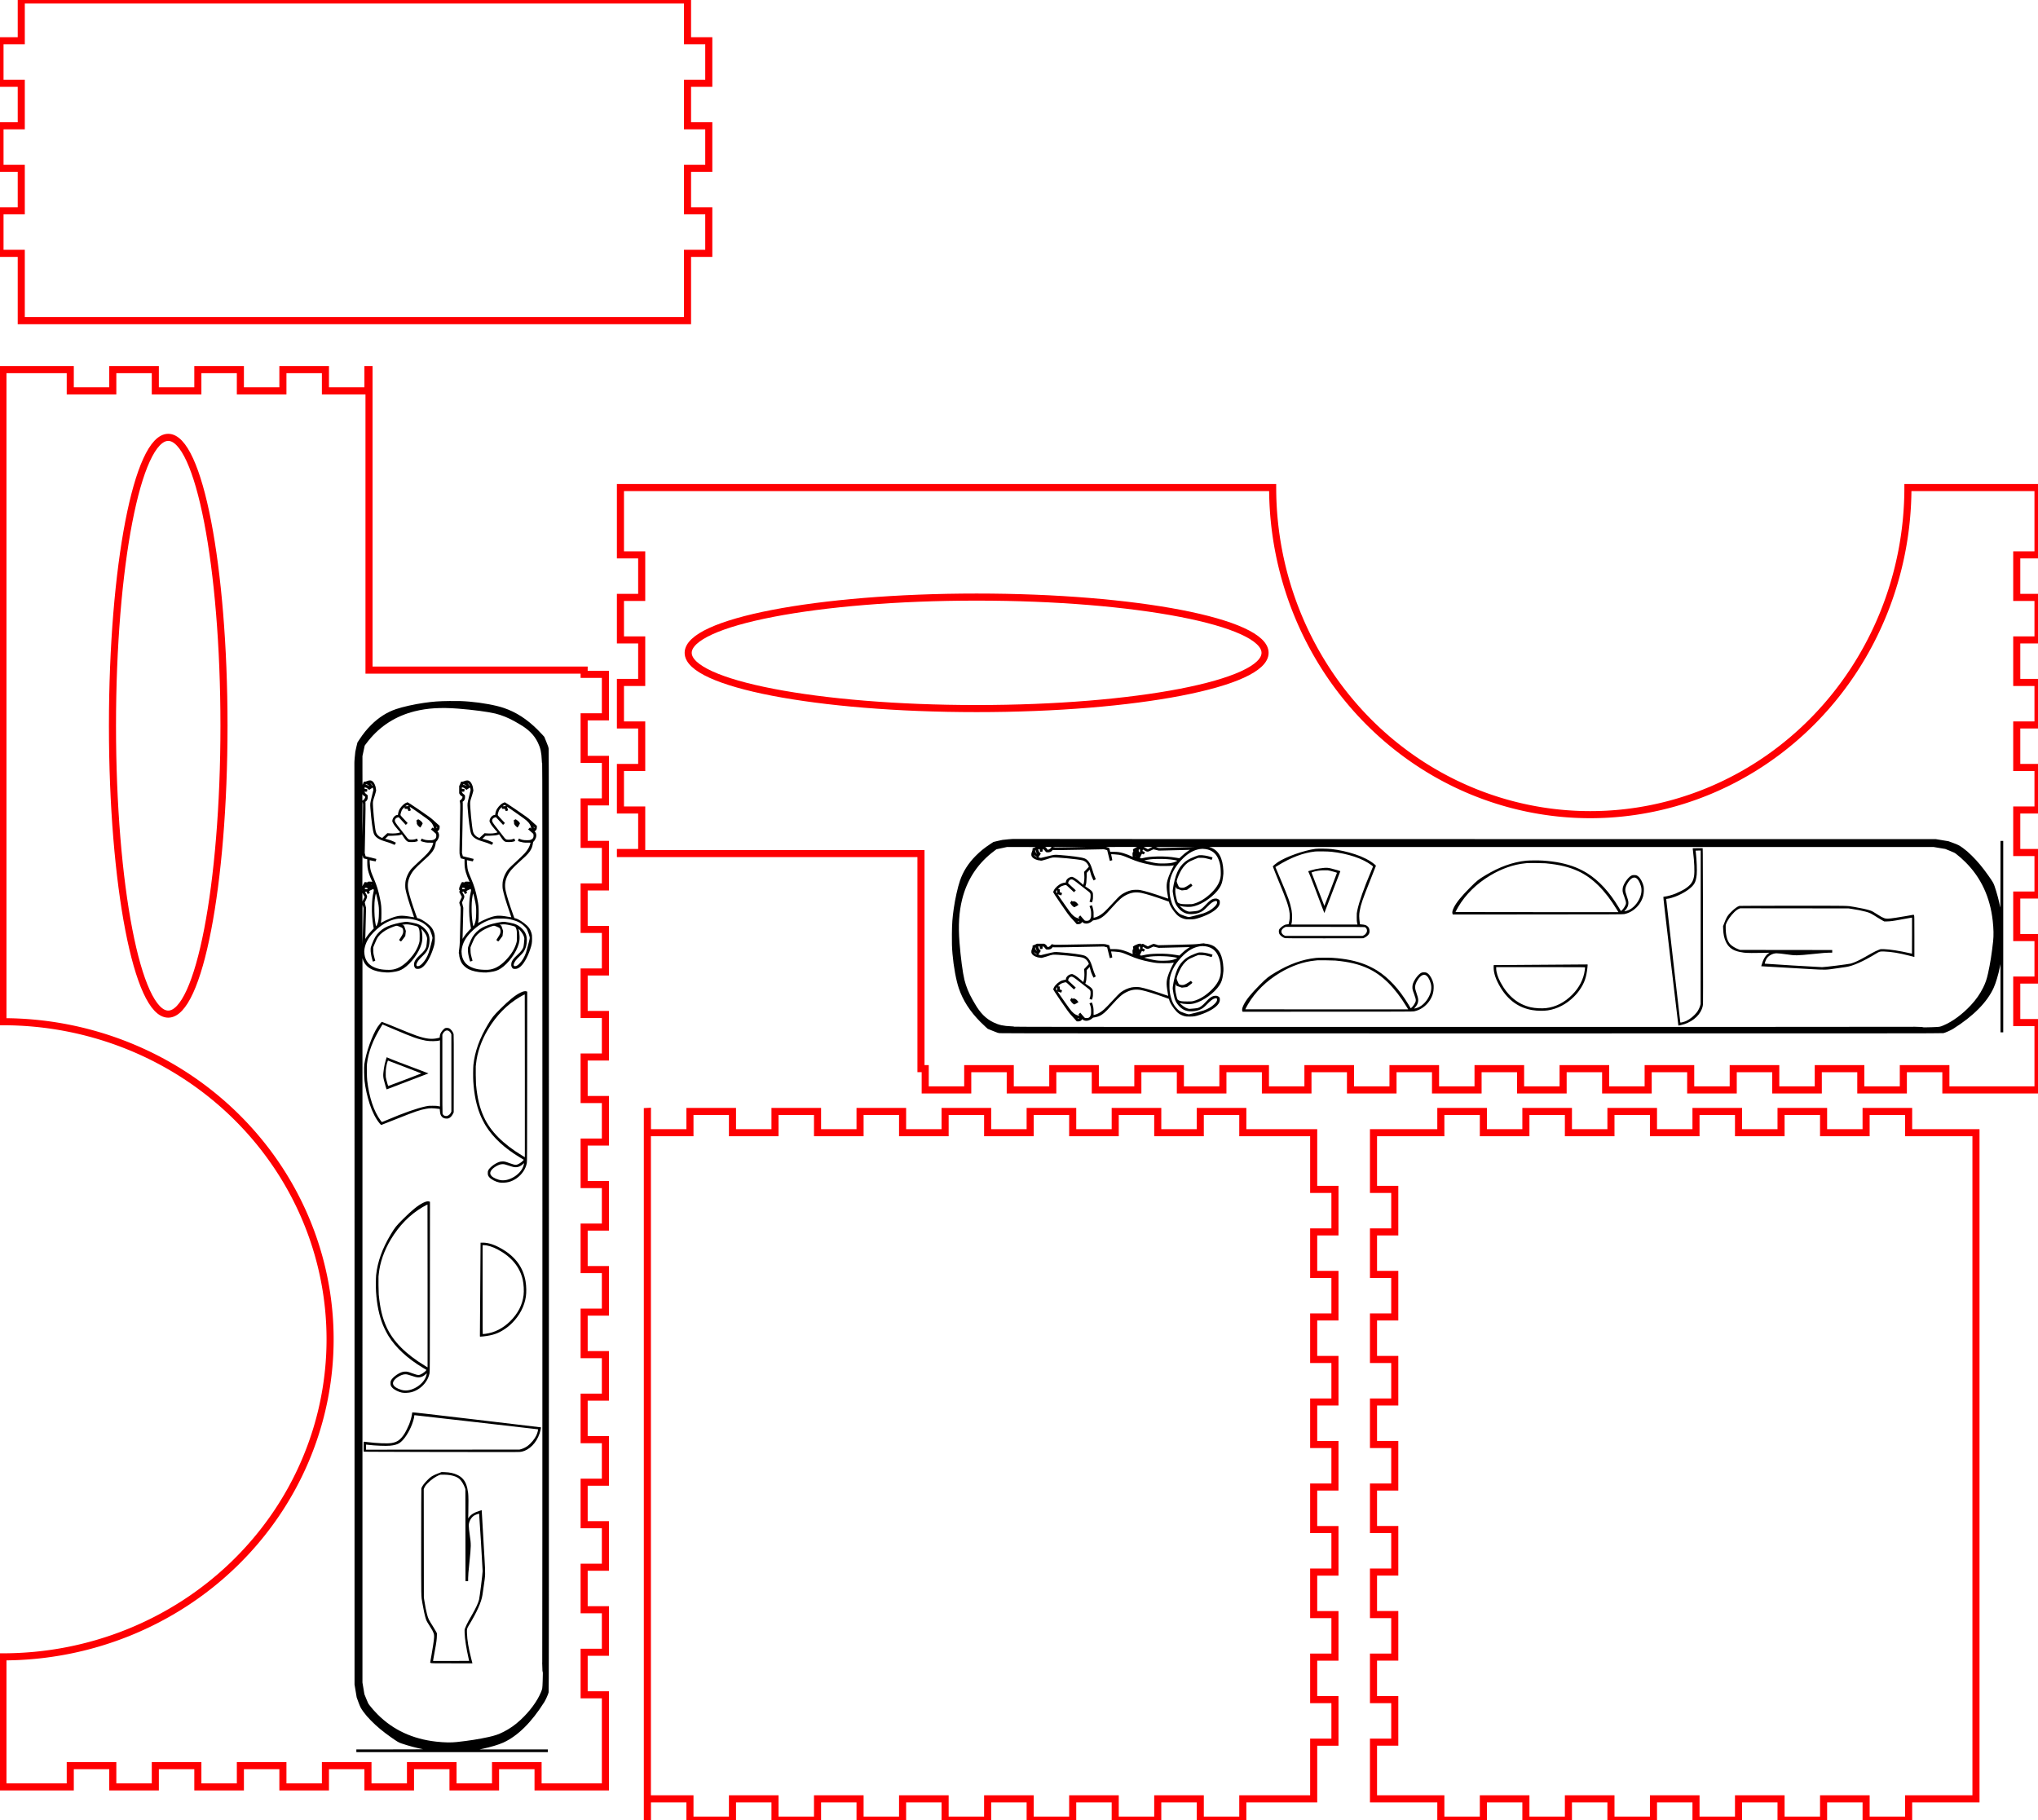 <?xml version="1.0"?>
<!-- Created with xTool Creative Space (https://www.xtool.com/pages/software) -->
<svg xmlns="http://www.w3.org/2000/svg" xmlns:xlink="http://www.w3.org/1999/xlink" xmlns:xcs="https://www.xtool.com/pages/software" version="1.1" preserveAspectRatio="xMinYMin meet" width="287.536mm" height="256.841mm" viewBox="61.501 40.342 287.536 256.841" xcs:version="2.5.20"><style>svg * { vector-effect: non-scaling-stroke; stroke-width: 1px; }</style>
<path transform="matrix(6.12323e-17,1,-1,6.12323e-17,232.084,-6.268)" stroke="none" fill="#000000" d="m 153.469,120.531 c -0.791,-0.068 -0.824,-0.073 -1.445,-0.223 l -0.635,-0.154 -0.419,-0.275 c -0.837,-0.551 -1.421,-1.022 -2.065,-1.667 -1.052,-1.055 -1.8,-2.231 -2.232,-3.511 -0.327,-0.97 -0.681,-2.554 -0.876,-3.918 -0.193,-1.355 -0.247,-2.098 -0.264,-3.631 -0.013,-1.25 0.004,-1.84 0.084,-2.781 0.152,-1.786 0.51,-3.74 0.894,-4.87 0.584,-1.72 1.57,-3.253 3.049,-4.744 0.233,-0.235 0.561,-0.549 0.729,-0.699 l 0.305,-0.272 0.71,-0.289 c 0.637,-0.259 0.736,-0.292 0.967,-0.322 0.21,-0.027 12.507,-0.033 66.606,-0.034 60.264,-9.19e-4 66.367,0.003 66.544,0.039 0.26,0.054 1.037,0.397 1.365,0.603 2.87,1.803 4.813,3.77 5.732,5.804 0.299,0.662 0.642,1.81 0.873,2.921 l 0.085,0.411 9.2e-4,-4.812 9.2e-4,-4.812 h 0.193 0.193 v 13.505 13.505 h -0.193 -0.193 l -0.003,-4.761 c -9.1e-4,-3.177 -0.011,-4.718 -0.028,-4.632 -0.189,0.967 -0.487,2.078 -0.816,3.037 -0.136,0.396 -0.243,0.578 -0.843,1.433 -0.814,1.161 -1.565,2.062 -2.387,2.868 -0.478,0.468 -0.803,0.748 -1.23,1.058 -0.495,0.36 -0.688,0.459 -1.388,0.715 l -0.643,0.235 -0.911,0.152 -0.911,0.152 h -65.014 c -35.758,0 -65.018,0.008 -65.023,0.02 -0.004,0.01 -0.373,-0.011 -0.818,-0.05 z m 3.868,-1.116 c -0.028,-0.021 -0.135,-0.064 -0.237,-0.096 l -0.186,-0.057 -5.4e-4,-0.141 c -4.1e-4,-0.104 -0.024,-0.195 -0.09,-0.347 -0.15,-0.344 -0.115,-0.604 0.112,-0.832 0.183,-0.183 0.696,-0.389 0.97,-0.389 0.056,0 0.114,-0.011 0.128,-0.026 0.044,-0.044 0.411,0.036 0.837,0.181 0.522,0.178 0.695,0.227 0.895,0.256 0.434,0.063 3.644,-0.244 4.188,-0.401 0.398,-0.114 0.705,-0.396 0.852,-0.781 l 0.049,-0.13 -0.337,-0.36 -0.337,-0.36 0.03,-0.37 c 0.042,-0.521 -0.008,-1.105 -0.115,-1.363 l -0.039,-0.093 -0.301,0.273 c -0.391,0.355 -0.737,0.614 -1.005,0.753 -0.202,0.105 -0.224,0.111 -0.36,0.095 -0.386,-0.045 -0.773,-0.397 -0.774,-0.703 -1.3e-4,-0.046 -0.008,-0.084 -0.02,-0.084 -0.12,-0.003 -0.399,-0.064 -0.549,-0.12 -0.436,-0.162 -0.928,-0.592 -1.124,-0.984 -0.059,-0.117 -0.106,-0.23 -0.106,-0.251 0,-0.044 0.347,-0.576 1.036,-1.588 0.868,-1.275 1.222,-1.76 1.48,-2.032 0.135,-0.143 0.374,-0.405 0.529,-0.584 l 0.283,-0.324 0.193,-5.3e-4 c 0.237,-6.8e-4 0.358,0.049 0.503,0.207 l 0.105,0.114 0.044,-0.059 c 0.118,-0.157 0.477,-0.228 0.749,-0.15 0.229,0.067 0.477,0.202 0.586,0.32 0.064,0.069 0.119,0.105 0.161,0.105 0.035,0 0.199,0.029 0.365,0.065 0.453,0.097 0.759,0.258 1.201,0.631 0.25,0.211 0.413,0.381 1.096,1.142 0.958,1.069 1.401,1.456 2.014,1.759 0.713,0.353 1.348,0.434 2.132,0.271 0.655,-0.136 1.954,-0.541 3.309,-1.031 l 0.557,-0.202 0.017,-0.091 c 0.055,-0.294 0.309,-0.764 0.683,-1.261 0.482,-0.64 0.845,-0.901 1.508,-1.085 0.171,-0.047 0.269,-0.055 0.7,-0.057 0.596,-9.2e-4 0.825,0.038 1.478,0.255 1.247,0.416 2.23,1.004 2.592,1.55 0.147,0.222 0.197,0.374 0.196,0.603 -7e-5,0.262 -0.046,0.343 -0.257,0.451 -0.158,0.081 -0.179,0.085 -0.386,0.076 -0.44,-0.02 -0.78,-0.248 -1.427,-0.957 -0.375,-0.411 -0.669,-0.632 -1,-0.752 -0.115,-0.042 -0.914,-0.135 -1.16,-0.136 -0.364,-9.1e-4 -0.798,0.223 -1.269,0.656 -0.16,0.147 -0.178,0.171 -0.115,0.155 0.327,-0.083 0.609,-0.122 0.979,-0.135 0.461,-0.016 0.703,0.008 1.088,0.111 1.221,0.326 2.783,1.463 3.48,2.534 0.304,0.468 0.414,0.796 0.516,1.549 0.06,0.441 0.068,0.566 0.054,0.879 -0.079,1.831 -0.678,2.92 -1.819,3.309 l -0.188,0.064 51.105,2.4e-4 51.105,2.6e-4 0.824,-0.138 0.824,-0.138 0.654,-0.265 c 0.634,-0.257 0.663,-0.272 0.924,-0.475 0.446,-0.347 0.838,-0.694 1.274,-1.128 2.187,-2.177 3.467,-4.933 3.839,-8.262 0.127,-1.139 0.145,-2.073 0.057,-2.892 -0.189,-1.752 -0.407,-3.133 -0.712,-4.512 -0.191,-0.865 -0.368,-1.379 -0.704,-2.051 -0.448,-0.895 -0.988,-1.668 -1.703,-2.438 -1.212,-1.307 -2.622,-2.348 -3.894,-2.876 -0.528,-0.219 -0.471,-0.21 -1.604,-0.253 -0.978,-0.037 -1.334,-0.033 -1.334,0.016 0,0.011 -0.176,0.023 -0.392,0.023 -0.216,6.83e-4 -0.508,0.01 -0.649,0.022 -0.144,0.011 -0.261,0.011 -0.266,-9.09e-4 -0.004,-0.011 -27.662,-0.022 -63.447,-0.022 -54.245,0 -63.439,0.007 -63.439,0.036 0,0.029 -0.083,0.039 -0.405,0.052 -1.079,0.042 -1.724,0.184 -2.47,0.544 -1.086,0.523 -1.881,1.318 -2.644,2.645 -0.114,0.198 -0.267,0.464 -0.341,0.591 -0.496,0.854 -0.907,1.863 -1.13,2.775 -0.244,0.994 -0.531,3.166 -0.694,5.243 -0.191,2.435 -0.074,4.341 0.374,6.129 0.667,2.659 2.042,4.825 4.137,6.518 0.168,0.136 0.397,0.313 0.508,0.393 l 0.202,0.145 0.737,0.159 0.737,0.159 2.043,9.1e-4 c 1.831,9.1e-4 2.038,-0.003 1.992,-0.038 z m 92.713,-0.177 c 0,-0.021 0.023,-0.22 0.051,-0.443 0.179,-1.425 0.236,-2.804 0.142,-3.435 -0.12,-0.805 -0.45,-1.274 -1.285,-1.821 -0.262,-0.172 -0.978,-0.531 -1.362,-0.682 -0.5,-0.198 -1.128,-0.368 -1.498,-0.407 -0.085,-0.008 -0.169,-0.025 -0.187,-0.036 -0.025,-0.015 0.204,-2.025 1.038,-9.085 0.588,-4.986 1.074,-9.07 1.08,-9.076 0.023,-0.023 0.56,0.103 0.852,0.199 1.349,0.447 2.355,1.439 2.585,2.552 0.046,0.221 0.049,0.386 0.049,2.882 8.1e-4,5.347 -0.028,17.808 -0.042,18.588 l -0.015,0.803 h -0.704 c -0.605,0 -0.704,-0.007 -0.704,-0.038 z m 1.124,-11.122 -0.008,-10.826 -0.058,-0.218 c -0.076,-0.287 -0.271,-0.682 -0.464,-0.94 -0.347,-0.465 -0.974,-0.984 -1.47,-1.216 -0.36,-0.169 -0.872,-0.297 -0.872,-0.218 0,0.02 -0.451,3.94 -1.003,8.711 -0.552,4.771 -0.996,8.686 -0.988,8.7 0.009,0.013 0.05,0.025 0.093,0.025 0.284,0 1.05,0.231 1.616,0.487 1.089,0.493 1.938,1.12 2.268,1.676 0.167,0.282 0.274,0.691 0.329,1.255 0.056,0.584 -0.003,2.106 -0.118,3.05 -0.021,0.172 -0.038,0.319 -0.038,0.328 0,0.008 0.162,0.015 0.36,0.015 h 0.36 z m -54.358,11.071 c -1.678,-0.24 -4.143,-1.117 -5.307,-1.889 -0.291,-0.193 -0.698,-0.54 -0.698,-0.595 0,-0.04 0.55,-1.425 0.809,-2.039 0.401,-0.948 0.971,-2.381 1.128,-2.836 0.477,-1.38 0.564,-2.2 0.33,-3.101 l -0.046,-0.18 -0.192,-0.016 c -0.105,-0.008 -0.252,-0.039 -0.325,-0.068 -0.298,-0.115 -0.732,-0.478 -0.819,-0.685 -0.05,-0.119 -0.048,-0.361 0.004,-0.514 0.096,-0.282 0.522,-0.615 0.87,-0.681 0.113,-0.021 1.612,-0.027 5.579,-0.022 l 5.425,0.008 0.22,0.109 c 0.269,0.133 0.506,0.351 0.598,0.55 0.051,0.109 0.064,0.179 0.065,0.332 4.6e-4,0.351 -0.116,0.592 -0.369,0.763 -0.166,0.112 -0.331,0.158 -0.687,0.191 l -0.299,0.028 -0.016,0.131 c -0.112,0.897 -0.114,1.206 -0.015,1.772 0.153,0.879 0.381,1.545 1.422,4.154 0.459,1.152 0.843,2.125 0.852,2.163 0.015,0.061 -0.004,0.086 -0.183,0.239 -0.631,0.539 -1.652,1.065 -2.759,1.423 -1.105,0.357 -2.169,0.595 -3.26,0.727 -0.569,0.069 -1.946,0.09 -2.326,0.036 z m 2.245,-0.41 c 2.381,-0.267 4.388,-0.939 5.683,-1.902 0.163,-0.121 0.204,-0.164 0.194,-0.206 -0.007,-0.029 -0.13,-0.33 -0.274,-0.669 -1.012,-2.378 -1.665,-4.235 -1.935,-5.5 -0.079,-0.372 -0.082,-0.406 -0.08,-0.964 9.1e-4,-0.473 0.011,-0.619 0.053,-0.803 l 0.05,-0.225 h -4.672 -4.672 l 0.024,0.063 c 0.119,0.313 0.134,1.379 0.027,1.941 -0.205,1.077 -0.486,1.87 -1.53,4.316 -0.418,0.98 -0.757,1.784 -0.753,1.788 0.004,0.003 0.135,0.085 0.29,0.181 1.907,1.177 3.619,1.827 5.307,2.014 0.338,0.037 1.849,0.015 2.287,-0.035 z m -1.015,-2.277 c -0.376,-0.033 -0.936,-0.118 -1.258,-0.192 -0.255,-0.058 -0.965,-0.261 -0.986,-0.282 -0.004,-0.004 0.022,-0.069 0.059,-0.143 0.149,-0.293 0.968,-2.418 1.851,-4.799 0.195,-0.527 0.362,-0.957 0.371,-0.957 0.011,0 2.166,5.638 2.255,5.9 0.01,0.029 -0.767,0.26 -1.328,0.396 -0.37,0.09 -0.606,0.108 -0.965,0.077 z m 0.862,-0.411 c 0.176,-0.043 0.463,-0.12 0.637,-0.171 0.289,-0.085 0.316,-0.098 0.303,-0.147 -0.027,-0.105 -1.751,-4.64 -1.763,-4.64 -0.008,-1e-4 -0.418,1.061 -0.914,2.357 l -0.901,2.357 0.105,0.047 c 0.162,0.073 0.538,0.166 0.85,0.209 0.388,0.054 0.429,0.057 0.926,0.061 0.408,0.004 0.459,-9.1e-4 0.758,-0.074 z m 4.843,-7.943 c 0.304,-0.085 0.442,-0.486 0.27,-0.787 -0.105,-0.183 -0.238,-0.309 -0.409,-0.39 l -0.144,-0.068 h -5.448 -5.448 l -0.119,0.055 c -0.377,0.175 -0.537,0.531 -0.361,0.807 0.094,0.147 0.238,0.273 0.401,0.349 l 0.13,0.061 5.513,1.2e-4 c 3.943,7e-5 5.542,-0.008 5.615,-0.028 z m 22.771,9.368 c -1.876,-0.201 -3.747,-0.875 -5.717,-2.059 -0.992,-0.596 -1.199,-0.762 -2.161,-1.726 -1.239,-1.242 -1.943,-2.112 -2.301,-2.843 -0.199,-0.407 -0.257,-0.689 -0.179,-0.875 l 0.037,-0.089 12.01,0.008 c 11.023,0.008 12.025,0.01 12.193,0.05 0.467,0.107 0.801,0.25 1.185,0.507 0.715,0.478 1.267,1.245 1.475,2.05 0.103,0.397 0.13,1.002 0.061,1.346 -0.099,0.495 -0.414,1.104 -0.707,1.367 -0.213,0.192 -0.332,0.237 -0.618,0.237 -0.217,0 -0.261,-0.008 -0.396,-0.074 -0.389,-0.191 -0.932,-0.889 -1.148,-1.476 -0.065,-0.177 -0.085,-0.275 -0.095,-0.48 -0.015,-0.304 0.02,-0.457 0.237,-1.032 0.18,-0.476 0.255,-0.776 0.237,-0.948 -0.025,-0.244 -0.357,-0.783 -0.606,-0.982 l -0.105,-0.084 -0.036,0.058 c -0.02,0.032 -0.143,0.238 -0.275,0.457 -1.303,2.171 -2.801,3.793 -4.464,4.835 -0.407,0.255 -1.166,0.637 -1.626,0.818 -1.345,0.53 -2.798,0.829 -4.622,0.951 -0.559,0.038 -1.974,0.029 -2.382,-0.015 z m 2.776,-0.368 c 1.961,-0.19 3.297,-0.512 4.587,-1.105 2.024,-0.93 3.814,-2.708 5.457,-5.418 l 0.222,-0.366 h -11.488 c -6.318,0 -11.488,0.007 -11.488,0.013 0,0.031 0.22,0.447 0.377,0.714 1.053,1.783 2.579,3.28 4.544,4.458 1.587,0.951 3.285,1.543 4.883,1.701 0.155,0.015 0.317,0.033 0.36,0.038 0.154,0.021 2.269,-0.008 2.544,-0.034 z m 12.697,-2.044 c 0.297,-0.124 0.563,-0.538 0.744,-1.158 0.169,-0.579 0.087,-1.207 -0.244,-1.876 -0.41,-0.829 -1.118,-1.469 -1.812,-1.64 -0.337,-0.083 -0.32,-0.09 -0.175,0.068 0.303,0.332 0.45,0.636 0.466,0.964 0.013,0.276 -0.019,0.437 -0.189,0.941 -0.203,0.606 -0.244,0.77 -0.244,0.993 0,0.314 0.135,0.677 0.402,1.08 0.347,0.526 0.737,0.758 1.051,0.627 z m 14.635,-3.97 c -0.281,-0.086 -0.674,-0.372 -1.13,-0.821 -0.538,-0.53 -0.66,-0.727 -1.003,-1.618 l -0.162,-0.42 0.015,-0.428 c 0.025,-0.736 0.143,-1.282 0.388,-1.79 0.161,-0.334 0.309,-0.537 0.565,-0.776 0.422,-0.393 1.025,-0.619 1.982,-0.743 0.389,-0.051 1.511,-0.062 2.801,-0.028 l 0.797,0.021 -0.14,-0.095 c -0.417,-0.285 -0.738,-0.818 -0.962,-1.597 l -0.061,-0.211 0.08,-0.011 c 0.075,-0.011 1.956,-0.121 6.672,-0.387 2.425,-0.137 2.265,-0.141 4.048,0.117 0.481,0.07 0.998,0.145 1.15,0.167 0.988,0.142 2.436,0.786 4.225,1.876 0.524,0.32 0.572,0.332 1.166,0.311 0.999,-0.036 2.114,-0.219 3.495,-0.574 0.36,-0.093 0.681,-0.174 0.713,-0.181 l 0.058,-0.013 v 2.874 c 0,2.595 -0.004,2.885 -0.042,2.984 -0.035,0.09 -0.052,0.107 -0.096,0.097 -0.205,-0.047 -1.906,-0.336 -2.483,-0.422 -1.084,-0.162 -1.327,-0.17 -1.641,-0.056 -0.253,0.092 -0.446,0.196 -0.875,0.473 -0.626,0.404 -0.847,0.526 -1.088,0.606 -0.472,0.155 -1.289,0.336 -2.268,0.502 -1.085,0.184 -0.387,0.17 -8.66,0.168 -4.114,-9.1e-4 -7.508,-0.01 -7.544,-0.022 z m 15.767,-0.405 c 0.892,-0.136 1.531,-0.262 2.046,-0.403 0.615,-0.169 0.735,-0.228 1.693,-0.837 0.276,-0.175 0.603,-0.371 0.728,-0.434 l 0.227,-0.115 0.287,0.004 c 0.548,0.008 0.976,0.065 2.086,0.274 0.41,0.077 0.89,0.163 1.067,0.192 0.177,0.029 0.353,0.058 0.392,0.065 l 0.071,0.011 v -2.544 c 0,-1.399 -0.004,-2.544 -0.01,-2.544 -0.007,0 -0.159,0.034 -0.341,0.075 -1.402,0.318 -2.774,0.533 -3.573,0.559 -0.441,0.015 -0.478,0.011 -0.651,-0.043 -0.101,-0.033 -0.354,-0.142 -0.561,-0.244 -0.377,-0.185 -0.606,-0.311 -1.495,-0.821 -0.828,-0.475 -1.515,-0.791 -2.013,-0.926 -0.315,-0.085 -3.708,-0.51 -4.04,-0.506 -0.454,0.007 -8.063,0.469 -8.091,0.493 -0.03,0.026 0.124,0.471 0.226,0.654 0.254,0.455 0.881,0.81 1.432,0.81 0.224,0 0.801,-0.06 1.368,-0.143 1.326,-0.193 1.477,-0.192 3.782,0.044 1.451,0.148 1.885,0.184 2.253,0.186 l 0.456,0.003 v 0.186 0.186 l -6.496,0.007 -6.496,0.008 -0.2,0.071 c -0.428,0.152 -0.957,0.47 -1.19,0.717 -0.407,0.431 -0.62,1.145 -0.646,2.168 -0.011,0.48 -0.009,0.525 0.043,0.678 0.167,0.491 0.657,1.202 1.174,1.702 0.256,0.247 0.446,0.382 0.669,0.474 l 0.151,0.062 7.646,-0.008 7.646,-0.008 z m -91.57,-4.893 c -0.127,-0.011 -0.341,-0.039 -0.475,-0.062 -0.134,-0.022 -0.528,-0.051 -0.874,-0.065 -0.929,-0.035 -3.573,-0.104 -4.253,-0.11 l -0.591,-0.007 -0.281,0.096 c -0.155,0.053 -0.314,0.096 -0.354,0.096 -0.04,0 -0.234,-0.081 -0.432,-0.18 -0.198,-0.099 -0.373,-0.18 -0.39,-0.18 -0.017,0 -0.181,0.083 -0.365,0.184 l -0.334,0.184 -0.127,-0.045 c -0.105,-0.037 -0.131,-0.039 -0.149,-0.01 -0.011,0.019 -0.022,0.043 -0.022,0.054 -6.4e-4,0.032 -0.186,0.022 -0.348,-0.019 -0.171,-0.043 -0.577,-0.236 -0.688,-0.327 l -0.072,-0.059 0.032,-0.172 c 0.031,-0.169 0.03,-0.173 -0.03,-0.222 -0.058,-0.047 -0.062,-0.067 -0.061,-0.29 4.7e-4,-0.132 0.008,-0.272 0.02,-0.311 l 0.019,-0.071 -0.174,0.087 c -0.292,0.146 -0.812,0.347 -1.144,0.443 -0.516,0.149 -0.836,0.193 -1.387,0.193 l -0.481,-4.3e-4 -0.025,0.096 c -0.013,0.052 -0.044,0.174 -0.068,0.269 l -0.043,0.173 -0.158,0.048 c -0.086,0.027 -0.247,0.069 -0.357,0.095 -0.194,0.045 -0.294,0.045 -3.662,-0.022 -3.133,-0.062 -3.48,-0.065 -3.643,-0.029 -0.099,0.021 -0.209,0.045 -0.244,0.052 -0.054,0.011 -0.079,-0.008 -0.154,-0.109 -0.103,-0.141 -0.22,-0.227 -0.368,-0.271 -0.092,-0.028 -0.106,-0.026 -0.131,0.017 -0.119,0.203 -0.195,0.287 -0.323,0.359 l -0.141,0.079 -0.514,-9.2e-4 -0.514,-9.2e-4 -0.169,-0.091 c -0.093,-0.05 -0.229,-0.106 -0.302,-0.125 l -0.133,-0.034 -3e-4,-0.143 c -2.3e-4,-0.106 -0.023,-0.195 -0.09,-0.348 -0.15,-0.344 -0.115,-0.605 0.112,-0.832 0.183,-0.183 0.696,-0.389 0.97,-0.389 0.056,0 0.114,-0.011 0.128,-0.026 0.043,-0.043 0.411,0.036 0.837,0.181 0.522,0.178 0.695,0.227 0.895,0.256 0.434,0.063 3.644,-0.244 4.188,-0.401 0.398,-0.114 0.705,-0.396 0.852,-0.781 l 0.049,-0.13 -0.337,-0.36 -0.337,-0.36 0.03,-0.37 c 0.042,-0.521 -0.008,-1.105 -0.115,-1.363 l -0.039,-0.093 -0.301,0.273 c -0.391,0.355 -0.737,0.614 -1.005,0.753 -0.202,0.105 -0.224,0.111 -0.36,0.095 -0.386,-0.045 -0.773,-0.397 -0.774,-0.703 -1.4e-4,-0.046 -0.009,-0.084 -0.019,-0.084 -0.12,-0.002 -0.399,-0.064 -0.55,-0.12 -0.436,-0.162 -0.928,-0.592 -1.124,-0.984 -0.059,-0.117 -0.106,-0.23 -0.106,-0.251 0,-0.044 0.347,-0.576 1.036,-1.588 0.868,-1.275 1.222,-1.76 1.48,-2.032 0.135,-0.143 0.374,-0.405 0.529,-0.584 l 0.283,-0.324 0.193,-5.39e-4 c 0.237,-6.45e-4 0.358,0.049 0.503,0.207 l 0.105,0.114 0.044,-0.059 c 0.118,-0.157 0.477,-0.228 0.749,-0.15 0.229,0.067 0.477,0.202 0.586,0.32 0.064,0.069 0.119,0.106 0.161,0.106 0.035,0 0.199,0.029 0.365,0.065 0.453,0.097 0.759,0.258 1.201,0.631 0.25,0.211 0.413,0.381 1.096,1.142 0.958,1.069 1.401,1.456 2.014,1.759 0.713,0.353 1.348,0.434 2.132,0.271 0.655,-0.136 1.954,-0.541 3.309,-1.031 l 0.557,-0.202 0.017,-0.091 c 0.054,-0.294 0.309,-0.764 0.683,-1.261 0.482,-0.64 0.845,-0.901 1.508,-1.085 0.171,-0.047 0.269,-0.055 0.7,-0.057 0.596,-9.09e-4 0.825,0.038 1.478,0.255 1.247,0.416 2.23,1.004 2.592,1.55 0.147,0.222 0.197,0.374 0.196,0.603 -4e-5,0.262 -0.046,0.343 -0.257,0.451 -0.158,0.081 -0.179,0.085 -0.386,0.076 -0.44,-0.019 -0.78,-0.248 -1.427,-0.957 -0.375,-0.411 -0.669,-0.632 -1,-0.752 -0.115,-0.042 -0.914,-0.135 -1.16,-0.136 -0.364,-9.14e-4 -0.798,0.223 -1.269,0.656 -0.16,0.147 -0.178,0.171 -0.115,0.155 0.327,-0.083 0.609,-0.122 0.979,-0.135 0.461,-0.016 0.703,0.008 1.088,0.111 1.221,0.326 2.783,1.463 3.48,2.534 0.304,0.468 0.414,0.796 0.516,1.549 0.06,0.441 0.068,0.566 0.054,0.879 -0.037,0.86 -0.197,1.582 -0.469,2.123 -0.19,0.376 -0.56,0.784 -0.885,0.976 -0.323,0.19 -0.878,0.353 -1.203,0.353 -0.072,0 -0.131,0.011 -0.131,0.026 0,0.015 -0.02,0.024 -0.045,0.022 -0.025,-9.1e-4 -0.149,-0.013 -0.276,-0.024 z m 0.466,-0.397 c 0.477,-0.071 0.83,-0.217 1.164,-0.483 0.467,-0.371 0.814,-1.076 0.942,-1.914 0.053,-0.346 0.081,-0.992 0.057,-1.329 -0.059,-0.846 -0.492,-1.651 -1.321,-2.456 -0.818,-0.794 -1.647,-1.304 -2.497,-1.535 -0.239,-0.065 -0.279,-0.068 -0.905,-0.069 -0.721,-9.1e-4 -0.937,0.027 -1.204,0.157 -0.171,0.083 -0.201,0.145 -0.323,0.656 -0.163,0.681 -0.194,1.017 -0.131,1.435 l 0.033,0.218 0.058,-0.13 0.058,-0.13 0.376,-0.129 0.376,-0.129 0.36,0.042 0.36,0.042 0.392,0.29 c 0.247,0.183 0.385,0.301 0.374,0.32 -0.087,0.145 -0.197,0.271 -0.222,0.256 -0.016,-0.01 -0.151,-0.098 -0.3,-0.196 -0.515,-0.339 -0.72,-0.415 -1.017,-0.377 -0.233,0.029 -0.326,0.075 -0.409,0.2 -0.075,0.113 -0.27,0.619 -0.27,0.7 0,0.164 0.189,0.678 0.445,1.21 0.274,0.569 0.67,1.081 1.078,1.393 0.224,0.171 0.505,0.313 1.085,0.547 l 0.437,0.176 0.373,-9.1e-4 c 0.242,-8.2e-4 0.45,-0.017 0.593,-0.045 0.201,-0.04 0.802,-0.197 0.898,-0.235 0.03,-0.011 0.052,0.024 0.096,0.157 0.031,0.095 0.054,0.174 0.051,0.176 -0.003,9.1e-4 -0.11,0.035 -0.237,0.072 -0.581,0.174 -1.131,0.261 -1.534,0.243 -0.222,-0.01 -0.272,-0.023 -0.689,-0.185 -0.88,-0.341 -1.292,-0.59 -1.74,-1.052 -0.445,-0.459 -0.724,-0.945 -0.971,-1.695 -0.236,-0.718 -0.468,-1.885 -0.441,-2.217 0.022,-0.265 0.185,-1.104 0.263,-1.352 0.139,-0.442 0.389,-0.837 0.747,-1.179 0.503,-0.48 0.993,-0.661 1.704,-0.63 0.519,0.022 0.872,0.105 1.246,0.292 0.314,0.157 0.478,0.288 0.887,0.708 0.526,0.54 0.765,0.721 1.095,0.827 0.119,0.038 0.14,0.038 0.225,0.002 0.091,-0.038 0.093,-0.043 0.093,-0.175 -3.6e-4,-0.189 -0.105,-0.364 -0.382,-0.638 -0.376,-0.373 -0.916,-0.691 -1.537,-0.907 -0.144,-0.05 -0.653,-0.191 -1.131,-0.314 -0.696,-0.178 -0.893,-0.22 -0.988,-0.209 -0.171,0.02 -0.821,0.235 -1.072,0.355 -0.179,0.085 -0.257,0.145 -0.478,0.364 -0.477,0.472 -0.758,0.989 -0.952,1.752 -0.143,0.563 -0.18,0.908 -0.18,1.696 0,0.632 0.007,0.719 0.061,0.977 0.241,1.125 0.867,2.173 1.896,3.175 0.745,0.726 1.478,1.127 2.322,1.271 0.266,0.045 0.474,0.045 0.787,-9e-4 z m -22.724,-0.142 c 0.049,-0.043 0.121,-0.129 0.16,-0.191 0.071,-0.112 0.073,-0.113 0.252,-0.129 0.356,-0.033 0.62,0.084 0.772,0.34 9.2e-4,0.003 0.072,-0.007 0.156,-0.02 0.107,-0.018 1.19,-0.007 3.609,0.042 l 3.457,0.068 0.23,-0.061 0.23,-0.061 0.19,-0.762 0.19,-0.762 0.168,0.048 c 0.092,0.027 0.173,0.053 0.178,0.059 0.007,0.007 -0.03,0.193 -0.081,0.416 -0.05,0.223 -0.091,0.411 -0.091,0.417 0,0.027 0.859,-0.029 1.118,-0.072 0.404,-0.068 0.62,-0.142 1.503,-0.519 0.994,-0.424 1.7,-0.639 2.84,-0.866 0.874,-0.174 1.099,-0.195 2.043,-0.194 0.669,8.8e-4 0.885,0.01 1.086,0.045 0.138,0.024 0.257,0.044 0.265,0.044 0.008,0 -0.016,-0.049 -0.053,-0.109 -0.13,-0.208 -0.47,-0.933 -0.611,-1.304 -0.413,-1.079 -0.441,-1.5 -0.196,-2.865 0.041,-0.226 0.07,-0.414 0.066,-0.418 -0.004,-0.004 -0.267,0.084 -0.583,0.195 -1.531,0.538 -2.718,0.893 -3.403,1.02 -0.281,0.052 -0.897,0.039 -1.195,-0.025 -0.505,-0.109 -1.013,-0.336 -1.467,-0.656 -0.227,-0.161 -0.585,-0.527 -1.895,-1.942 -0.633,-0.684 -1.21,-1.087 -1.779,-1.245 -0.105,-0.029 -0.197,-0.053 -0.204,-0.053 -0.008,-9e-6 -0.009,0.182 -0.004,0.405 0.007,0.286 -0.003,0.472 -0.031,0.636 -0.042,0.241 -0.16,0.68 -0.192,0.713 -0.027,0.027 -0.367,-0.089 -0.353,-0.121 0.184,-0.407 0.229,-0.622 0.231,-1.106 9.1e-4,-0.309 -0.008,-0.412 -0.044,-0.519 -0.113,-0.323 -0.32,-0.464 -0.643,-0.437 -0.097,0.008 -0.198,0.03 -0.223,0.048 -0.025,0.018 -0.176,0.187 -0.336,0.376 l -0.289,0.342 -0.13,-0.13 -0.13,-0.13 0.088,-0.091 c 0.099,-0.102 0.085,-0.107 -0.135,-0.05 -0.449,0.116 -0.815,0.415 -1.233,1.006 -0.102,0.144 -0.338,0.474 -0.523,0.732 -0.447,0.623 -1.146,1.642 -1.135,1.654 0.004,0.007 0.116,-0.031 0.246,-0.08 0.13,-0.049 0.246,-0.089 0.257,-0.089 0.032,0 0.137,0.315 0.114,0.338 -0.011,0.011 -0.084,0.042 -0.161,0.069 l -0.14,0.048 -0.008,0.208 -0.008,0.208 -0.121,0.008 -0.121,0.008 0.153,0.162 c 0.109,0.116 0.205,0.187 0.334,0.249 0.165,0.079 0.498,0.167 0.631,0.167 0.048,0 0.254,-0.184 1.022,-0.91 l 0.11,-0.104 0.13,0.13 0.13,0.13 -0.535,0.498 c -0.294,0.274 -0.54,0.501 -0.545,0.504 -0.007,0.003 0.004,0.062 0.021,0.13 0.064,0.26 0.243,0.419 0.471,0.419 0.15,0 0.418,-0.175 1.095,-0.717 0.287,-0.23 0.73,-0.574 0.983,-0.765 0.59,-0.444 0.603,-0.463 0.598,-0.882 -0.003,-0.276 -0.053,-0.529 -0.148,-0.746 -0.013,-0.031 0.02,-0.052 0.155,-0.095 0.094,-0.031 0.18,-0.051 0.19,-0.044 0.01,0.007 0.046,0.119 0.079,0.25 0.051,0.2 0.061,0.302 0.061,0.636 0,0.353 -0.007,0.412 -0.055,0.517 -0.088,0.192 -0.229,0.323 -0.642,0.599 l -0.389,0.26 0.048,0.123 c 0.086,0.219 0.128,0.571 0.144,1.194 l 0.015,0.598 0.205,0.22 0.205,0.22 0.074,-0.287 c 0.041,-0.158 0.104,-0.375 0.14,-0.483 0.067,-0.198 0.316,-0.749 0.338,-0.749 0.026,0 0.314,0.167 0.314,0.182 0,0.008 -0.051,0.125 -0.114,0.257 -0.109,0.231 -0.189,0.462 -0.426,1.231 -0.244,0.79 -0.59,1.266 -1.047,1.44 -0.427,0.163 -1.901,0.362 -3.591,0.486 -0.648,0.048 -0.641,0.049 -1.648,-0.195 l -0.917,-0.222 -0.176,0.033 c -0.097,0.018 -0.176,0.044 -0.176,0.058 0,0.013 0.075,0.127 0.167,0.252 0.092,0.125 0.167,0.235 0.167,0.244 0,0.008 -0.063,0.085 -0.14,0.169 -0.099,0.107 -0.152,0.191 -0.18,0.284 -0.057,0.191 -0.054,0.2 0.06,0.2 h 0.099 l 0.033,-0.196 0.033,-0.196 0.156,0.018 c 0.086,0.01 0.165,0.023 0.176,0.03 0.01,0.008 0.02,0.093 0.02,0.192 v 0.179 l 0.077,-0.04 c 0.042,-0.022 0.117,-0.075 0.166,-0.118 z m 3.765,-7.263 c -0.049,-0.066 -0.097,-0.135 -0.108,-0.154 -0.023,-0.037 0.102,-0.247 0.239,-0.404 0.101,-0.115 0.287,-0.247 0.347,-0.247 0.043,0 0.574,0.309 0.576,0.334 5.2e-4,0.008 -0.056,0.084 -0.126,0.17 -0.214,0.264 -0.456,0.388 -0.63,0.321 -0.071,-0.027 -0.084,-0.024 -0.135,0.035 -0.031,0.036 -0.061,0.065 -0.066,0.065 -0.007,0 -0.049,-0.054 -0.098,-0.12 z m 9.742,7.147 c 0,-0.121 -0.008,-0.216 -0.019,-0.211 -0.153,0.075 -0.154,0.076 -0.171,0.22 -0.018,0.15 -0.009,0.173 0.074,0.193 0.115,0.028 0.116,0.027 0.116,-0.202 z m 2.267,0.129 0.368,-0.092 0.758,0.016 c 1.27,0.026 2.739,0.063 3.2,0.08 l 0.437,0.016 -0.231,-0.146 c -0.303,-0.192 -0.658,-0.478 -0.983,-0.793 l -0.263,-0.255 -0.405,0.068 c -0.917,0.154 -1.746,0.211 -2.718,0.187 -0.86,-0.021 -1.417,-0.081 -1.976,-0.214 -0.245,-0.058 -0.292,-0.062 -0.377,-0.034 l -0.097,0.032 0.033,0.094 c 0.042,0.12 0.241,0.516 0.259,0.516 0.008,0 0.059,-0.023 0.114,-0.051 0.055,-0.028 0.112,-0.051 0.126,-0.051 0.026,0 0.183,0.258 0.183,0.3 0,0.013 -0.079,0.057 -0.176,0.098 l -0.176,0.074 0.025,0.104 c 0.013,0.057 0.029,0.109 0.034,0.114 0.004,0.007 0.081,-0.037 0.17,-0.095 0.405,-0.263 0.505,-0.267 0.974,-0.037 0.175,0.086 0.326,0.157 0.336,0.158 0.01,9.1e-4 0.183,-0.039 0.386,-0.09 z m -16.864,-0.46 0.078,-0.13 -0.111,0.119 c -0.143,0.153 -0.225,0.412 -0.14,0.44 0.021,0.008 0.043,-0.042 0.064,-0.145 0.017,-0.085 0.067,-0.214 0.11,-0.285 z m -0.024,-0.483 c 0.106,-0.055 0.123,-0.071 0.075,-0.071 -0.114,1.9e-4 -0.332,0.157 -0.4,0.288 -0.03,0.058 -0.017,0.052 0.076,-0.038 0.062,-0.06 0.174,-0.14 0.25,-0.179 z m 13.994,0.082 c 0.039,-0.043 0.04,-0.05 0.007,-0.037 -0.023,0.008 -0.048,0.032 -0.056,0.052 -0.019,0.05 -0.007,0.046 0.05,-0.016 z m 4.445,-0.438 c 0.641,-0.043 1.447,-0.175 1.412,-0.232 -0.029,-0.046 -0.318,-0.177 -0.505,-0.228 -0.377,-0.102 -0.661,-0.135 -1.309,-0.148 -0.681,-0.015 -0.921,0.003 -1.513,0.111 -0.476,0.087 -1.318,0.296 -1.293,0.321 0.024,0.024 0.503,0.111 0.843,0.154 0.509,0.064 1.589,0.074 2.364,0.022 z m -15.523,-4.673 -0.017,-0.164 -0.076,0.117 -0.076,0.117 0.085,0.138 0.085,0.138 0.008,-0.09 c 0.004,-0.049 7.7e-4,-0.164 -0.008,-0.254 z m 3.117,-4.1 c 0.004,-0.005 -0.024,-0.02 -0.064,-0.034 -0.061,-0.021 -0.079,-0.017 -0.116,0.033 l -0.044,0.058 0.107,-0.024 c 0.059,-0.013 0.111,-0.028 0.116,-0.033 z m 33.378,8.554 c -1.876,-0.201 -3.747,-0.875 -5.717,-2.059 -0.992,-0.596 -1.199,-0.762 -2.161,-1.726 -1.239,-1.242 -1.943,-2.112 -2.301,-2.843 -0.199,-0.407 -0.257,-0.689 -0.179,-0.875 l 0.037,-0.089 12.01,0.008 c 11.023,0.008 12.025,0.01 12.193,0.05 0.467,0.107 0.801,0.25 1.185,0.507 0.715,0.478 1.267,1.245 1.475,2.05 0.103,0.397 0.13,1.002 0.061,1.346 -0.1,0.495 -0.414,1.104 -0.707,1.367 -0.213,0.192 -0.332,0.237 -0.618,0.237 -0.217,0 -0.261,-0.008 -0.396,-0.074 -0.389,-0.191 -0.932,-0.889 -1.148,-1.476 -0.065,-0.177 -0.085,-0.275 -0.095,-0.48 -0.015,-0.304 0.02,-0.457 0.237,-1.032 0.18,-0.476 0.255,-0.776 0.237,-0.948 -0.025,-0.244 -0.357,-0.783 -0.606,-0.982 l -0.105,-0.084 -0.036,0.058 c -0.02,0.032 -0.143,0.238 -0.275,0.457 -1.303,2.171 -2.801,3.793 -4.465,4.835 -0.407,0.255 -1.166,0.637 -1.626,0.818 -1.345,0.53 -2.798,0.829 -4.622,0.951 -0.559,0.038 -1.974,0.029 -2.382,-0.015 z m 2.776,-0.368 c 1.961,-0.19 3.297,-0.512 4.587,-1.105 2.024,-0.93 3.814,-2.708 5.457,-5.418 l 0.222,-0.366 h -11.488 c -6.318,0 -11.488,0.007 -11.488,0.013 0,0.031 0.22,0.447 0.377,0.714 1.053,1.783 2.579,3.28 4.544,4.458 1.587,0.951 3.285,1.543 4.883,1.701 0.155,0.015 0.317,0.033 0.36,0.038 0.154,0.021 2.269,-0.008 2.544,-0.034 z m 12.697,-2.044 c 0.297,-0.124 0.563,-0.538 0.744,-1.158 0.169,-0.579 0.087,-1.207 -0.244,-1.876 -0.41,-0.829 -1.118,-1.469 -1.812,-1.64 -0.337,-0.083 -0.32,-0.09 -0.175,0.068 0.303,0.332 0.45,0.636 0.466,0.964 0.013,0.276 -0.019,0.437 -0.189,0.942 -0.203,0.606 -0.244,0.77 -0.244,0.993 0,0.314 0.135,0.677 0.402,1.08 0.347,0.526 0.737,0.758 1.051,0.627 z m 16.152,1.45 c -3.583,-0.024 -6.518,-0.045 -6.521,-0.047 -0.003,-9.1e-4 -0.007,-0.139 -0.007,-0.305 3.2e-4,-0.847 0.31,-1.755 0.973,-2.855 1.095,-1.816 2.595,-2.879 4.503,-3.191 0.707,-0.115 1.547,-0.13 2.157,-0.038 1.356,0.205 2.649,0.882 3.702,1.937 0.38,0.38 0.594,0.642 0.887,1.082 0.604,0.908 0.858,1.662 1.011,3.007 0.027,0.233 0.043,0.433 0.037,0.443 -0.007,0.01 -0.06,0.017 -0.119,0.015 -0.059,-9e-4 -3.039,-0.024 -6.623,-0.048 z m 6.374,-0.383 c 0,-0.027 -0.018,-0.192 -0.041,-0.366 -0.164,-1.276 -0.772,-2.468 -1.775,-3.479 -1.089,-1.098 -2.31,-1.724 -3.679,-1.887 -0.602,-0.072 -1.563,-0.02 -2.163,0.116 -1.807,0.41 -3.222,1.574 -4.267,3.511 -0.389,0.72 -0.616,1.449 -0.616,1.977 v 0.177 h 6.271 c 6.153,0 6.271,-9.3e-4 6.271,-0.049 z m -75.315,16.941 c -0.083,-0.132 -0.179,-0.218 -0.308,-0.279 -0.071,-0.034 -0.148,-0.061 -0.171,-0.061 -0.025,-1.5e-4 -0.076,0.058 -0.122,0.14 -0.044,0.077 -0.122,0.17 -0.175,0.206 l -0.096,0.066 h 0.459 0.459 z m 2.879,0.015 c -1.187,-0.026 -2.234,-0.042 -2.326,-0.035 -0.092,0.008 -0.225,0.029 -0.296,0.049 -0.112,0.032 0.18,0.036 2.326,0.035 l 2.454,-9.2e-4 z m 9.017,-0.06 c -0.125,-0.063 -0.26,-0.141 -0.3,-0.174 l -0.072,-0.059 0.032,-0.172 c 0.031,-0.169 0.03,-0.173 -0.03,-0.222 -0.058,-0.047 -0.062,-0.067 -0.061,-0.29 4.6e-4,-0.132 0.009,-0.272 0.02,-0.311 l 0.019,-0.071 -0.174,0.087 c -0.292,0.146 -0.812,0.347 -1.144,0.443 -0.516,0.149 -0.835,0.193 -1.387,0.193 l -0.481,-4e-4 -0.025,0.096 c -0.013,0.052 -0.044,0.174 -0.068,0.269 l -0.043,0.174 -0.17,0.05 c -0.094,0.028 -0.211,0.061 -0.26,0.074 -0.059,0.016 0.688,0.025 2.142,0.027 l 2.232,0.003 z m 0.832,0.099 c -0.008,-0.008 -0.031,-0.008 -0.049,-9.2e-4 -0.02,0.008 -0.015,0.015 0.015,0.015 0.027,9.2e-4 0.042,-0.004 0.034,-0.013 z m 1.22,-0.147 -0.316,-0.159 -0.195,0.103 c -0.107,0.057 -0.237,0.128 -0.288,0.16 l -0.093,0.057 0.604,-6.8e-4 0.604,-6.8e-4 z m 6.343,0.146 c -0.101,-0.008 -1.271,-0.042 -3.552,-0.102 l -1.535,-0.04 -0.198,0.054 c -0.109,0.03 -0.216,0.065 -0.239,0.078 -0.025,0.015 1.038,0.022 2.786,0.02 1.555,-9.2e-4 2.787,-0.008 2.737,-0.01 z m 1.455,-0.28 c 0.477,-0.071 0.83,-0.217 1.164,-0.483 0.467,-0.371 0.814,-1.076 0.942,-1.914 0.053,-0.346 0.081,-0.992 0.057,-1.329 -0.059,-0.846 -0.492,-1.651 -1.321,-2.456 -0.818,-0.794 -1.647,-1.304 -2.497,-1.535 -0.239,-0.065 -0.279,-0.068 -0.905,-0.069 -0.721,-9.1e-4 -0.937,0.027 -1.204,0.157 -0.171,0.083 -0.201,0.145 -0.323,0.656 -0.163,0.681 -0.194,1.017 -0.131,1.435 l 0.033,0.218 0.058,-0.13 0.058,-0.13 0.376,-0.129 0.376,-0.129 0.36,0.042 0.36,0.042 0.392,0.29 c 0.247,0.183 0.385,0.301 0.374,0.32 -0.087,0.145 -0.197,0.271 -0.222,0.256 -0.016,-0.01 -0.151,-0.098 -0.3,-0.196 -0.515,-0.339 -0.72,-0.415 -1.017,-0.377 -0.233,0.029 -0.326,0.075 -0.409,0.2 -0.075,0.113 -0.27,0.619 -0.27,0.7 0,0.164 0.189,0.678 0.445,1.21 0.274,0.569 0.67,1.081 1.078,1.393 0.225,0.171 0.505,0.313 1.085,0.547 l 0.437,0.177 0.373,-9.3e-4 c 0.242,-8.3e-4 0.45,-0.017 0.593,-0.045 0.201,-0.04 0.802,-0.197 0.898,-0.235 0.03,-0.011 0.052,0.024 0.096,0.157 0.031,0.095 0.054,0.174 0.05,0.176 -0.003,9.1e-4 -0.11,0.034 -0.237,0.072 -0.581,0.174 -1.131,0.261 -1.534,0.243 -0.222,-0.01 -0.272,-0.023 -0.689,-0.185 -0.88,-0.341 -1.292,-0.59 -1.74,-1.052 -0.445,-0.459 -0.724,-0.945 -0.971,-1.695 -0.236,-0.718 -0.468,-1.885 -0.441,-2.217 0.022,-0.265 0.185,-1.104 0.263,-1.352 0.139,-0.442 0.389,-0.837 0.747,-1.179 0.503,-0.48 0.993,-0.661 1.704,-0.63 0.519,0.022 0.872,0.105 1.246,0.292 0.314,0.157 0.478,0.288 0.887,0.708 0.526,0.54 0.765,0.721 1.095,0.827 0.119,0.038 0.14,0.038 0.225,0.003 0.091,-0.038 0.093,-0.043 0.093,-0.175 -3.4e-4,-0.189 -0.105,-0.364 -0.382,-0.638 -0.376,-0.373 -0.916,-0.691 -1.537,-0.907 -0.144,-0.05 -0.653,-0.191 -1.131,-0.314 -0.696,-0.178 -0.893,-0.22 -0.988,-0.209 -0.171,0.02 -0.821,0.235 -1.072,0.355 -0.179,0.085 -0.257,0.145 -0.478,0.364 -0.477,0.472 -0.758,0.989 -0.952,1.752 -0.143,0.563 -0.18,0.908 -0.18,1.696 0,0.632 0.007,0.719 0.06,0.977 0.241,1.125 0.867,2.173 1.896,3.175 0.745,0.726 1.478,1.127 2.322,1.271 0.266,0.045 0.474,0.045 0.787,-9.2e-4 z m -22.724,-0.142 c 0.049,-0.043 0.121,-0.129 0.16,-0.191 0.071,-0.112 0.073,-0.113 0.252,-0.129 0.356,-0.033 0.62,0.084 0.772,0.34 9.1e-4,0.003 0.072,-0.007 0.156,-0.02 0.107,-0.018 1.19,-0.007 3.609,0.042 l 3.457,0.068 0.23,-0.061 0.23,-0.061 0.19,-0.762 0.19,-0.762 0.168,0.048 c 0.092,0.027 0.173,0.053 0.178,0.059 0.007,0.007 -0.03,0.193 -0.081,0.416 -0.05,0.223 -0.091,0.411 -0.091,0.417 0,0.027 0.859,-0.029 1.118,-0.072 0.404,-0.068 0.62,-0.142 1.503,-0.519 0.994,-0.424 1.7,-0.639 2.84,-0.866 0.874,-0.174 1.099,-0.195 2.043,-0.194 0.669,8.9e-4 0.885,0.01 1.086,0.045 0.138,0.024 0.257,0.044 0.265,0.044 0.008,0 -0.016,-0.049 -0.053,-0.109 -0.13,-0.208 -0.47,-0.933 -0.611,-1.304 -0.413,-1.079 -0.441,-1.5 -0.196,-2.865 0.041,-0.226 0.07,-0.414 0.066,-0.418 -0.004,-0.004 -0.267,0.084 -0.583,0.195 -1.531,0.538 -2.718,0.893 -3.403,1.02 -0.281,0.052 -0.897,0.039 -1.195,-0.025 -0.505,-0.109 -1.013,-0.336 -1.467,-0.656 -0.227,-0.161 -0.585,-0.527 -1.895,-1.942 -0.633,-0.684 -1.21,-1.087 -1.779,-1.245 -0.105,-0.029 -0.197,-0.053 -0.204,-0.053 -0.008,0 -0.009,0.182 -0.004,0.405 0.007,0.286 -0.003,0.473 -0.031,0.636 -0.042,0.241 -0.16,0.68 -0.192,0.713 -0.027,0.027 -0.367,-0.089 -0.353,-0.121 0.184,-0.407 0.229,-0.622 0.231,-1.106 9.2e-4,-0.309 -0.008,-0.412 -0.044,-0.519 -0.113,-0.323 -0.32,-0.464 -0.643,-0.437 -0.097,0.008 -0.198,0.03 -0.223,0.048 -0.025,0.018 -0.176,0.187 -0.336,0.376 l -0.289,0.342 -0.13,-0.13 -0.13,-0.13 0.088,-0.09 c 0.099,-0.102 0.085,-0.107 -0.135,-0.05 -0.449,0.116 -0.815,0.415 -1.233,1.006 -0.102,0.144 -0.338,0.474 -0.523,0.732 -0.447,0.623 -1.146,1.642 -1.135,1.654 0.004,0.004 0.116,-0.031 0.246,-0.08 0.13,-0.049 0.246,-0.089 0.257,-0.089 0.032,0 0.137,0.315 0.114,0.338 -0.011,0.011 -0.084,0.042 -0.161,0.069 l -0.14,0.048 -0.008,0.208 -0.008,0.208 -0.121,0.008 -0.121,0.008 0.153,0.162 c 0.109,0.116 0.205,0.187 0.334,0.249 0.165,0.079 0.498,0.167 0.631,0.167 0.048,0 0.254,-0.184 1.022,-0.91 l 0.11,-0.104 0.13,0.13 0.13,0.13 -0.535,0.498 c -0.294,0.274 -0.54,0.501 -0.545,0.504 -0.007,0.003 0.004,0.062 0.021,0.13 0.064,0.26 0.243,0.419 0.471,0.419 0.15,0 0.418,-0.175 1.095,-0.717 0.287,-0.23 0.73,-0.574 0.983,-0.765 0.59,-0.444 0.603,-0.463 0.598,-0.882 -0.003,-0.276 -0.053,-0.529 -0.148,-0.746 -0.013,-0.031 0.02,-0.052 0.155,-0.095 0.094,-0.031 0.18,-0.051 0.19,-0.044 0.01,0.007 0.046,0.119 0.079,0.25 0.051,0.2 0.061,0.302 0.061,0.636 0,0.353 -0.007,0.412 -0.055,0.517 -0.088,0.192 -0.229,0.323 -0.642,0.598 l -0.389,0.26 0.049,0.123 c 0.086,0.219 0.128,0.571 0.144,1.194 l 0.015,0.598 0.205,0.22 0.205,0.22 0.074,-0.287 c 0.041,-0.158 0.104,-0.375 0.14,-0.483 0.067,-0.198 0.316,-0.749 0.338,-0.749 0.026,0 0.314,0.167 0.314,0.182 0,0.008 -0.051,0.125 -0.114,0.257 -0.109,0.231 -0.189,0.462 -0.426,1.231 -0.244,0.79 -0.59,1.266 -1.047,1.44 -0.427,0.163 -1.901,0.362 -3.591,0.486 -0.648,0.047 -0.641,0.049 -1.648,-0.195 l -0.917,-0.222 -0.176,0.033 c -0.097,0.018 -0.176,0.044 -0.176,0.058 0,0.013 0.075,0.127 0.167,0.252 0.092,0.125 0.167,0.235 0.167,0.244 0,0.008 -0.063,0.085 -0.14,0.169 -0.099,0.107 -0.152,0.191 -0.18,0.284 -0.057,0.191 -0.054,0.2 0.06,0.2 h 0.099 l 0.034,-0.196 0.034,-0.196 0.156,0.018 c 0.086,0.01 0.165,0.023 0.176,0.03 0.01,0.008 0.02,0.093 0.02,0.191 v 0.179 l 0.077,-0.04 c 0.042,-0.022 0.117,-0.075 0.166,-0.118 z m 3.765,-7.263 c -0.049,-0.066 -0.097,-0.135 -0.108,-0.154 -0.023,-0.037 0.102,-0.247 0.239,-0.404 0.101,-0.115 0.287,-0.247 0.347,-0.247 0.043,0 0.574,0.309 0.576,0.335 5.2e-4,0.008 -0.056,0.084 -0.126,0.17 -0.214,0.264 -0.456,0.388 -0.63,0.321 -0.071,-0.027 -0.084,-0.024 -0.135,0.035 -0.031,0.036 -0.061,0.065 -0.066,0.065 -0.007,0 -0.049,-0.054 -0.098,-0.12 z m 9.742,7.147 c 0,-0.121 -0.009,-0.216 -0.019,-0.211 -0.153,0.075 -0.154,0.076 -0.171,0.22 -0.018,0.15 -0.009,0.173 0.074,0.193 0.115,0.028 0.116,0.027 0.116,-0.202 z m 2.267,0.129 0.368,-0.092 0.758,0.016 c 1.27,0.026 2.739,0.063 3.2,0.08 l 0.437,0.016 -0.231,-0.146 c -0.303,-0.192 -0.658,-0.478 -0.983,-0.793 l -0.263,-0.255 -0.405,0.068 c -0.917,0.154 -1.746,0.211 -2.718,0.187 -0.86,-0.021 -1.417,-0.081 -1.976,-0.214 -0.245,-0.058 -0.292,-0.062 -0.377,-0.034 l -0.097,0.032 0.033,0.094 c 0.042,0.12 0.241,0.516 0.259,0.516 0.008,0 0.059,-0.023 0.114,-0.051 0.055,-0.028 0.112,-0.051 0.126,-0.051 0.026,0 0.183,0.258 0.183,0.3 0,0.013 -0.079,0.057 -0.176,0.098 l -0.176,0.074 0.025,0.104 c 0.013,0.057 0.029,0.109 0.034,0.114 0.004,0.007 0.081,-0.037 0.17,-0.095 0.405,-0.263 0.505,-0.267 0.974,-0.037 0.175,0.086 0.326,0.157 0.336,0.158 0.01,9.3e-4 0.183,-0.039 0.386,-0.09 z m -16.864,-0.46 0.078,-0.13 -0.111,0.119 c -0.143,0.153 -0.225,0.412 -0.14,0.44 0.021,0.008 0.043,-0.042 0.064,-0.145 0.017,-0.085 0.067,-0.214 0.11,-0.285 z m -0.024,-0.483 c 0.106,-0.055 0.123,-0.071 0.075,-0.071 -0.114,1.5e-4 -0.332,0.157 -0.4,0.288 -0.03,0.058 -0.017,0.052 0.076,-0.039 0.062,-0.06 0.174,-0.14 0.25,-0.179 z m 13.994,0.082 c 0.039,-0.043 0.04,-0.05 0.007,-0.037 -0.023,0.008 -0.048,0.032 -0.056,0.052 -0.019,0.05 -0.007,0.046 0.05,-0.016 z m 4.445,-0.438 c 0.641,-0.043 1.447,-0.175 1.412,-0.232 -0.029,-0.046 -0.318,-0.177 -0.505,-0.228 -0.377,-0.102 -0.661,-0.135 -1.309,-0.148 -0.681,-0.015 -0.921,0.003 -1.513,0.111 -0.476,0.087 -1.318,0.296 -1.293,0.321 0.024,0.024 0.503,0.111 0.843,0.154 0.509,0.064 1.589,0.073 2.364,0.022 z m -15.523,-4.673 -0.017,-0.164 -0.076,0.117 -0.076,0.117 0.085,0.137 0.085,0.138 0.008,-0.09 c 0.004,-0.049 7.7e-4,-0.164 -0.008,-0.254 z m 3.117,-4.1 c 0.004,-0.004 -0.024,-0.02 -0.064,-0.034 -0.062,-0.021 -0.079,-0.017 -0.116,0.033 l -0.044,0.058 0.107,-0.024 c 0.059,-0.013 0.111,-0.028 0.116,-0.033 z" fill-rule="nonzero"></path><ellipse transform="matrix(6.12323e-19,0.01,0.01,6.12323e-19,77.369,102.059) scale(100)" stroke="#fe0002" fill="none" cx="40.695" cy="7.867" rx="40.695" ry="7.867"></ellipse><path transform="matrix(6.12323e-17,1,-1,6.12323e-17,232.084,-6.268)" stroke="#fe0002" fill="none" d="m 141.768,85.169 v 3 h -0.598 V 118.519 H 98.768 v 0.15 h 3 v 6 h -3 v 6 h 3 v 6 h -3 v 6 h 3 v 6 h -3 v 6 h 3 v 6 h -3 v 6 3.5 h 92.02 a 44.813,46.158 0 0 1 44.813,-46.158 44.813,46.158 0 0 1 44.813,46.158 h 18.355 v -9.5 h -3 v -6 h 3 v -6 h -3 v -6 h 3 v -6 h -3 v -6 h 3 v -6 h -3 v -6 h 3 v -6 h -3 v -6 h 3 v -6 h -3 v -6 h 3 v -6 -3.5 h -13 v 3 h -6 v -3 h -6 v 3 h -6 V 85.169 H 261.768 v 3 h -6 v -3 h -6 v 3 h -6 v -3 h -6 v 3 h -6 v -3 h -6 v 3 h -6 v -3 h -6 v 3 h -6 v -3 h -6 v 3 h -6 v -3 h -6 v 3 h -6 v -3 h -6 v 3 h -6 v -3 h -6 v 3 h -6 v -3 h -6 v 3 h -6 v -3 z" fill-rule="evenodd"></path><path transform="matrix(1,0,0,1,-24.472,-49.397)" stroke="#fe0002" fill="none" d="m 182.973,134.99 v -9.5 h 3 v -6 h -3 v -6 h 3 v -6 h -3 v -6 h 3 v -6 h -3 v -5.751 H 88.973 v 5.751 h -3 v 6 h 3 v 6 h -3 v 6 h 3 v 6 h -3 v 6 h 3 v 6 3.5 z" fill-rule="evenodd"></path><path transform="matrix(1,0,0,1,51.343,195.966)" stroke="#fe0002" fill="none" d="m 288.942,4.217 h -9.5 V 1.217 h -6 V 4.217 h -6 V 1.217 h -6 V 4.217 h -6 V 1.217 h -6 V 4.217 h -6 V 1.217 h -6 V 4.217 h -6 V 1.217 h -6 V 4.217 h -6 V 1.217 h -6 V 4.217 h -6 -3.5 v 8 h 3 v 6 h -3 v 6 h 3 v 6 h -3 v 6 h 3 v 6 h -3 v 6 h 3 v 6 h -3 v 6 h 3 v 6 h -3 v 6 h 3 v 6 h -3 v 6 h 3 v 6 h -3 v 6 2 h 9.5 v 3 h 6 v -3 h 6 v 3 h 6 v -3 h 6 v 3 h 6 v -3 h 6 v 3 h 6 v -3 h 6 v 3 h 6 v -3 h 6 v 3 h 6 v -3 h 6 3.5 z" fill-rule="evenodd"></path><path transform="matrix(1,0,0,1,64.137,61.118)" stroke="#fe0002" fill="none" d="m 88.699,136.066 v 100 h 0.008 v -3 h 6 v 3 h 6 v -3 h 6 v 3 h 6 v -3 h 6 v 3 h 6 v -3 h 6 v 3 h 6 v -3 h 6 v 3 h 6 v -3 h 6 v 3 h 6 v -3 h 6 v 3 h 6 v -3 h 6 4 v -8 h 3 v -6 h -3 v -6 h 3 v -6 h -3 v -6 h 3 v -6 h -3 v -6 h 3 v -6 h -3 v -6 h 3 v -6 h -3 v -6 h 3 v -6 h -3 v -6 h 3 v -6 h -3 v -6 -2 h -10 v -3 h -6 v 3 h -6 v -3 h -6 v 3 h -6 v -3 h -6 v 3 h -6 v -3 h -6 v 3 h -6 v -3 h -6 v 3 h -6 v -3 h -6 v 3 h -6 v -3 h -6 v 3 h -6 v -3 z" fill-rule="evenodd"></path><path transform="matrix(1,-1.13311e-15,-5.66553e-16,-1,50.269,279.312)" stroke="none" fill="#000000" d="m 153.469,120.531 c -0.791,-0.068 -0.824,-0.073 -1.445,-0.223 l -0.635,-0.154 -0.419,-0.275 c -0.837,-0.551 -1.421,-1.022 -2.065,-1.667 -1.052,-1.055 -1.8,-2.231 -2.232,-3.511 -0.327,-0.97 -0.681,-2.554 -0.876,-3.918 -0.193,-1.355 -0.247,-2.098 -0.264,-3.631 -0.013,-1.25 0.004,-1.84 0.084,-2.781 0.152,-1.786 0.51,-3.74 0.894,-4.87 0.584,-1.72 1.57,-3.253 3.049,-4.744 0.233,-0.235 0.561,-0.549 0.729,-0.699 l 0.305,-0.272 0.71,-0.289 c 0.637,-0.259 0.736,-0.292 0.967,-0.322 0.21,-0.027 12.507,-0.033 66.606,-0.034 60.264,-9.19e-4 66.367,0.003 66.544,0.039 0.26,0.054 1.037,0.397 1.365,0.603 2.87,1.803 4.813,3.77 5.732,5.804 0.299,0.662 0.642,1.81 0.873,2.921 l 0.085,0.411 9.2e-4,-4.812 9.2e-4,-4.812 h 0.193 0.193 v 13.505 13.505 h -0.193 -0.193 l -0.003,-4.761 c -9.1e-4,-3.177 -0.011,-4.718 -0.028,-4.632 -0.189,0.967 -0.487,2.078 -0.816,3.037 -0.136,0.396 -0.243,0.578 -0.843,1.433 -0.814,1.161 -1.565,2.062 -2.387,2.868 -0.478,0.468 -0.803,0.748 -1.23,1.058 -0.495,0.36 -0.688,0.459 -1.388,0.715 l -0.643,0.235 -0.911,0.152 -0.911,0.152 h -65.014 c -35.758,0 -65.018,0.008 -65.023,0.02 -0.004,0.01 -0.373,-0.011 -0.818,-0.05 z m 3.868,-1.116 c -0.028,-0.021 -0.135,-0.064 -0.237,-0.096 l -0.186,-0.057 -5.4e-4,-0.141 c -4.1e-4,-0.104 -0.024,-0.195 -0.09,-0.347 -0.15,-0.344 -0.115,-0.604 0.112,-0.832 0.183,-0.183 0.696,-0.389 0.97,-0.389 0.056,0 0.114,-0.011 0.128,-0.026 0.044,-0.044 0.411,0.036 0.837,0.181 0.522,0.178 0.695,0.227 0.895,0.256 0.434,0.063 3.644,-0.244 4.188,-0.401 0.398,-0.114 0.705,-0.396 0.852,-0.781 l 0.049,-0.13 -0.337,-0.36 -0.337,-0.36 0.03,-0.37 c 0.042,-0.521 -0.008,-1.105 -0.115,-1.363 l -0.039,-0.093 -0.301,0.273 c -0.391,0.355 -0.737,0.614 -1.005,0.753 -0.202,0.105 -0.224,0.111 -0.36,0.095 -0.386,-0.045 -0.773,-0.397 -0.774,-0.703 -1.3e-4,-0.046 -0.008,-0.084 -0.02,-0.084 -0.12,-0.003 -0.399,-0.064 -0.549,-0.12 -0.436,-0.162 -0.928,-0.592 -1.124,-0.984 -0.059,-0.117 -0.106,-0.23 -0.106,-0.251 0,-0.044 0.347,-0.576 1.036,-1.588 0.868,-1.275 1.222,-1.76 1.48,-2.032 0.135,-0.143 0.374,-0.405 0.529,-0.584 l 0.283,-0.324 0.193,-5.3e-4 c 0.237,-6.8e-4 0.358,0.049 0.503,0.207 l 0.105,0.114 0.044,-0.059 c 0.118,-0.157 0.477,-0.228 0.749,-0.15 0.229,0.067 0.477,0.202 0.586,0.32 0.064,0.069 0.119,0.105 0.161,0.105 0.035,0 0.199,0.029 0.365,0.065 0.453,0.097 0.759,0.258 1.201,0.631 0.25,0.211 0.413,0.381 1.096,1.142 0.958,1.069 1.401,1.456 2.014,1.759 0.713,0.353 1.348,0.434 2.132,0.271 0.655,-0.136 1.954,-0.541 3.309,-1.031 l 0.557,-0.202 0.017,-0.091 c 0.055,-0.294 0.309,-0.764 0.683,-1.261 0.482,-0.64 0.845,-0.901 1.508,-1.085 0.171,-0.047 0.269,-0.055 0.7,-0.057 0.596,-9.2e-4 0.825,0.038 1.478,0.255 1.247,0.416 2.23,1.004 2.592,1.55 0.147,0.222 0.197,0.374 0.196,0.603 -7e-5,0.262 -0.046,0.343 -0.257,0.451 -0.158,0.081 -0.179,0.085 -0.386,0.076 -0.44,-0.02 -0.78,-0.248 -1.427,-0.957 -0.375,-0.411 -0.669,-0.632 -1,-0.752 -0.115,-0.042 -0.914,-0.135 -1.16,-0.136 -0.364,-9.1e-4 -0.798,0.223 -1.269,0.656 -0.16,0.147 -0.178,0.171 -0.115,0.155 0.327,-0.083 0.609,-0.122 0.979,-0.135 0.461,-0.016 0.703,0.008 1.088,0.111 1.221,0.326 2.783,1.463 3.48,2.534 0.304,0.468 0.414,0.796 0.516,1.549 0.06,0.441 0.068,0.566 0.054,0.879 -0.079,1.831 -0.678,2.92 -1.819,3.309 l -0.188,0.064 51.105,2.4e-4 51.105,2.6e-4 0.824,-0.138 0.824,-0.138 0.654,-0.265 c 0.634,-0.257 0.663,-0.272 0.924,-0.475 0.446,-0.347 0.838,-0.694 1.274,-1.128 2.187,-2.177 3.467,-4.933 3.839,-8.262 0.127,-1.139 0.145,-2.073 0.057,-2.892 -0.189,-1.752 -0.407,-3.133 -0.712,-4.512 -0.191,-0.865 -0.368,-1.379 -0.704,-2.051 -0.448,-0.895 -0.988,-1.668 -1.703,-2.438 -1.212,-1.307 -2.622,-2.348 -3.894,-2.876 -0.528,-0.219 -0.471,-0.21 -1.604,-0.253 -0.978,-0.037 -1.334,-0.033 -1.334,0.016 0,0.011 -0.176,0.023 -0.392,0.023 -0.216,6.83e-4 -0.508,0.01 -0.649,0.022 -0.144,0.011 -0.261,0.011 -0.266,-9.09e-4 -0.004,-0.011 -27.662,-0.022 -63.447,-0.022 -54.245,0 -63.439,0.007 -63.439,0.036 0,0.029 -0.083,0.039 -0.405,0.052 -1.079,0.042 -1.724,0.184 -2.47,0.544 -1.086,0.523 -1.881,1.318 -2.644,2.645 -0.114,0.198 -0.267,0.464 -0.341,0.591 -0.496,0.854 -0.907,1.863 -1.13,2.775 -0.244,0.994 -0.531,3.166 -0.694,5.243 -0.191,2.435 -0.074,4.341 0.374,6.129 0.667,2.659 2.042,4.825 4.137,6.518 0.168,0.136 0.397,0.313 0.508,0.393 l 0.202,0.145 0.737,0.159 0.737,0.159 2.043,9.1e-4 c 1.831,9.1e-4 2.038,-0.003 1.992,-0.038 z m 92.713,-0.177 c 0,-0.021 0.023,-0.22 0.051,-0.443 0.179,-1.425 0.236,-2.804 0.142,-3.435 -0.12,-0.805 -0.45,-1.274 -1.285,-1.821 -0.262,-0.172 -0.978,-0.531 -1.362,-0.682 -0.5,-0.198 -1.128,-0.368 -1.498,-0.407 -0.085,-0.008 -0.169,-0.025 -0.187,-0.036 -0.025,-0.015 0.204,-2.025 1.038,-9.085 0.588,-4.986 1.074,-9.07 1.08,-9.076 0.023,-0.023 0.56,0.103 0.852,0.199 1.349,0.447 2.355,1.439 2.585,2.552 0.046,0.221 0.049,0.386 0.049,2.882 8.1e-4,5.347 -0.028,17.808 -0.042,18.588 l -0.015,0.803 h -0.704 c -0.605,0 -0.704,-0.007 -0.704,-0.038 z m 1.124,-11.122 -0.008,-10.826 -0.058,-0.218 c -0.076,-0.287 -0.271,-0.682 -0.464,-0.94 -0.347,-0.465 -0.974,-0.984 -1.47,-1.216 -0.36,-0.169 -0.872,-0.297 -0.872,-0.218 0,0.02 -0.451,3.94 -1.003,8.711 -0.552,4.771 -0.996,8.686 -0.988,8.7 0.009,0.013 0.05,0.025 0.093,0.025 0.284,0 1.05,0.231 1.616,0.487 1.089,0.493 1.938,1.12 2.268,1.676 0.167,0.282 0.274,0.691 0.329,1.255 0.056,0.584 -0.003,2.106 -0.118,3.05 -0.021,0.172 -0.038,0.319 -0.038,0.328 0,0.008 0.162,0.015 0.36,0.015 h 0.36 z m -54.358,11.071 c -1.678,-0.24 -4.143,-1.117 -5.307,-1.889 -0.291,-0.193 -0.698,-0.54 -0.698,-0.595 0,-0.04 0.55,-1.425 0.809,-2.039 0.401,-0.948 0.971,-2.381 1.128,-2.836 0.477,-1.38 0.564,-2.2 0.33,-3.101 l -0.046,-0.18 -0.192,-0.016 c -0.105,-0.008 -0.252,-0.039 -0.325,-0.068 -0.298,-0.115 -0.732,-0.478 -0.819,-0.685 -0.05,-0.119 -0.048,-0.361 0.004,-0.514 0.096,-0.282 0.522,-0.615 0.87,-0.681 0.113,-0.021 1.612,-0.027 5.579,-0.022 l 5.425,0.008 0.22,0.109 c 0.269,0.133 0.506,0.351 0.598,0.55 0.051,0.109 0.064,0.179 0.065,0.332 4.6e-4,0.351 -0.116,0.592 -0.369,0.763 -0.166,0.112 -0.331,0.158 -0.687,0.191 l -0.299,0.028 -0.016,0.131 c -0.112,0.897 -0.114,1.206 -0.015,1.772 0.153,0.879 0.381,1.545 1.422,4.154 0.459,1.152 0.843,2.125 0.852,2.163 0.015,0.061 -0.004,0.086 -0.183,0.239 -0.631,0.539 -1.652,1.065 -2.759,1.423 -1.105,0.357 -2.169,0.595 -3.26,0.727 -0.569,0.069 -1.946,0.09 -2.326,0.036 z m 2.245,-0.41 c 2.381,-0.267 4.388,-0.939 5.683,-1.902 0.163,-0.121 0.204,-0.164 0.194,-0.206 -0.007,-0.029 -0.13,-0.33 -0.274,-0.669 -1.012,-2.378 -1.665,-4.235 -1.935,-5.5 -0.079,-0.372 -0.082,-0.406 -0.08,-0.964 9.1e-4,-0.473 0.011,-0.619 0.053,-0.803 l 0.05,-0.225 h -4.672 -4.672 l 0.024,0.063 c 0.119,0.313 0.134,1.379 0.027,1.941 -0.205,1.077 -0.486,1.87 -1.53,4.316 -0.418,0.98 -0.757,1.784 -0.753,1.788 0.004,0.003 0.135,0.085 0.29,0.181 1.907,1.177 3.619,1.827 5.307,2.014 0.338,0.037 1.849,0.015 2.287,-0.035 z m -1.015,-2.277 c -0.376,-0.033 -0.936,-0.118 -1.258,-0.192 -0.255,-0.058 -0.965,-0.261 -0.986,-0.282 -0.004,-0.004 0.022,-0.069 0.059,-0.143 0.149,-0.293 0.968,-2.418 1.851,-4.799 0.195,-0.527 0.362,-0.957 0.371,-0.957 0.011,0 2.166,5.638 2.255,5.9 0.01,0.029 -0.767,0.26 -1.328,0.396 -0.37,0.09 -0.606,0.108 -0.965,0.077 z m 0.862,-0.411 c 0.176,-0.043 0.463,-0.12 0.637,-0.171 0.289,-0.085 0.316,-0.098 0.303,-0.147 -0.027,-0.105 -1.751,-4.64 -1.763,-4.64 -0.008,-1e-4 -0.418,1.061 -0.914,2.357 l -0.901,2.357 0.105,0.047 c 0.162,0.073 0.538,0.166 0.85,0.209 0.388,0.054 0.429,0.057 0.926,0.061 0.408,0.004 0.459,-9.1e-4 0.758,-0.074 z m 4.843,-7.943 c 0.304,-0.085 0.442,-0.486 0.27,-0.787 -0.105,-0.183 -0.238,-0.309 -0.409,-0.39 l -0.144,-0.068 h -5.448 -5.448 l -0.119,0.055 c -0.377,0.175 -0.537,0.531 -0.361,0.807 0.094,0.147 0.238,0.273 0.401,0.349 l 0.13,0.061 5.513,1.2e-4 c 3.943,7e-5 5.542,-0.008 5.615,-0.028 z m 22.771,9.368 c -1.876,-0.201 -3.747,-0.875 -5.717,-2.059 -0.992,-0.596 -1.199,-0.762 -2.161,-1.726 -1.239,-1.242 -1.943,-2.112 -2.301,-2.843 -0.199,-0.407 -0.257,-0.689 -0.179,-0.875 l 0.037,-0.089 12.01,0.008 c 11.023,0.008 12.025,0.01 12.193,0.05 0.467,0.107 0.801,0.25 1.185,0.507 0.715,0.478 1.267,1.245 1.475,2.05 0.103,0.397 0.13,1.002 0.061,1.346 -0.099,0.495 -0.414,1.104 -0.707,1.367 -0.213,0.192 -0.332,0.237 -0.618,0.237 -0.217,0 -0.261,-0.008 -0.396,-0.074 -0.389,-0.191 -0.932,-0.889 -1.148,-1.476 -0.065,-0.177 -0.085,-0.275 -0.095,-0.48 -0.015,-0.304 0.02,-0.457 0.237,-1.032 0.18,-0.476 0.255,-0.776 0.237,-0.948 -0.025,-0.244 -0.357,-0.783 -0.606,-0.982 l -0.105,-0.084 -0.036,0.058 c -0.02,0.032 -0.143,0.238 -0.275,0.457 -1.303,2.171 -2.801,3.793 -4.464,4.835 -0.407,0.255 -1.166,0.637 -1.626,0.818 -1.345,0.53 -2.798,0.829 -4.622,0.951 -0.559,0.038 -1.974,0.029 -2.382,-0.015 z m 2.776,-0.368 c 1.961,-0.19 3.297,-0.512 4.587,-1.105 2.024,-0.93 3.814,-2.708 5.457,-5.418 l 0.222,-0.366 h -11.488 c -6.318,0 -11.488,0.007 -11.488,0.013 0,0.031 0.22,0.447 0.377,0.714 1.053,1.783 2.579,3.28 4.544,4.458 1.587,0.951 3.285,1.543 4.883,1.701 0.155,0.015 0.317,0.033 0.36,0.038 0.154,0.021 2.269,-0.008 2.544,-0.034 z m 12.697,-2.044 c 0.297,-0.124 0.563,-0.538 0.744,-1.158 0.169,-0.579 0.087,-1.207 -0.244,-1.876 -0.41,-0.829 -1.118,-1.469 -1.812,-1.64 -0.337,-0.083 -0.32,-0.09 -0.175,0.068 0.303,0.332 0.45,0.636 0.466,0.964 0.013,0.276 -0.019,0.437 -0.189,0.941 -0.203,0.606 -0.244,0.77 -0.244,0.993 0,0.314 0.135,0.677 0.402,1.08 0.347,0.526 0.737,0.758 1.051,0.627 z m 14.635,-3.97 c -0.281,-0.086 -0.674,-0.372 -1.13,-0.821 -0.538,-0.53 -0.66,-0.727 -1.003,-1.618 l -0.162,-0.42 0.015,-0.428 c 0.025,-0.736 0.143,-1.282 0.388,-1.79 0.161,-0.334 0.309,-0.537 0.565,-0.776 0.422,-0.393 1.025,-0.619 1.982,-0.743 0.389,-0.051 1.511,-0.062 2.801,-0.028 l 0.797,0.021 -0.14,-0.095 c -0.417,-0.285 -0.738,-0.818 -0.962,-1.597 l -0.061,-0.211 0.08,-0.011 c 0.075,-0.011 1.956,-0.121 6.672,-0.387 2.425,-0.137 2.265,-0.141 4.048,0.117 0.481,0.07 0.998,0.145 1.15,0.167 0.988,0.142 2.436,0.786 4.225,1.876 0.524,0.32 0.572,0.332 1.166,0.311 0.999,-0.036 2.114,-0.219 3.495,-0.574 0.36,-0.093 0.681,-0.174 0.713,-0.181 l 0.058,-0.013 v 2.874 c 0,2.595 -0.004,2.885 -0.042,2.984 -0.035,0.09 -0.052,0.107 -0.096,0.097 -0.205,-0.047 -1.906,-0.336 -2.483,-0.422 -1.084,-0.162 -1.327,-0.17 -1.641,-0.056 -0.253,0.092 -0.446,0.196 -0.875,0.473 -0.626,0.404 -0.847,0.526 -1.088,0.606 -0.472,0.155 -1.289,0.336 -2.268,0.502 -1.085,0.184 -0.387,0.17 -8.66,0.168 -4.114,-9.1e-4 -7.508,-0.01 -7.544,-0.022 z m 15.767,-0.405 c 0.892,-0.136 1.531,-0.262 2.046,-0.403 0.615,-0.169 0.735,-0.228 1.693,-0.837 0.276,-0.175 0.603,-0.371 0.728,-0.434 l 0.227,-0.115 0.287,0.004 c 0.548,0.008 0.976,0.065 2.086,0.274 0.41,0.077 0.89,0.163 1.067,0.192 0.177,0.029 0.353,0.058 0.392,0.065 l 0.071,0.011 v -2.544 c 0,-1.399 -0.004,-2.544 -0.01,-2.544 -0.007,0 -0.159,0.034 -0.341,0.075 -1.402,0.318 -2.774,0.533 -3.573,0.559 -0.441,0.015 -0.478,0.011 -0.651,-0.043 -0.101,-0.033 -0.354,-0.142 -0.561,-0.244 -0.377,-0.185 -0.606,-0.311 -1.495,-0.821 -0.828,-0.475 -1.515,-0.791 -2.013,-0.926 -0.315,-0.085 -3.708,-0.51 -4.04,-0.506 -0.454,0.007 -8.063,0.469 -8.091,0.493 -0.03,0.026 0.124,0.471 0.226,0.654 0.254,0.455 0.881,0.81 1.432,0.81 0.224,0 0.801,-0.06 1.368,-0.143 1.326,-0.193 1.477,-0.192 3.782,0.044 1.451,0.148 1.885,0.184 2.253,0.186 l 0.456,0.003 v 0.186 0.186 l -6.496,0.007 -6.496,0.008 -0.2,0.071 c -0.428,0.152 -0.957,0.47 -1.19,0.717 -0.407,0.431 -0.62,1.145 -0.646,2.168 -0.011,0.48 -0.009,0.525 0.043,0.678 0.167,0.491 0.657,1.202 1.174,1.702 0.256,0.247 0.446,0.382 0.669,0.474 l 0.151,0.062 7.646,-0.008 7.646,-0.008 z m -91.57,-4.893 c -0.127,-0.011 -0.341,-0.039 -0.475,-0.062 -0.134,-0.022 -0.528,-0.051 -0.874,-0.065 -0.929,-0.035 -3.573,-0.104 -4.253,-0.11 l -0.591,-0.007 -0.281,0.096 c -0.155,0.053 -0.314,0.096 -0.354,0.096 -0.04,0 -0.234,-0.081 -0.432,-0.18 -0.198,-0.099 -0.373,-0.18 -0.39,-0.18 -0.017,0 -0.181,0.083 -0.365,0.184 l -0.334,0.184 -0.127,-0.045 c -0.105,-0.037 -0.131,-0.039 -0.149,-0.01 -0.011,0.019 -0.022,0.043 -0.022,0.054 -6.4e-4,0.032 -0.186,0.022 -0.348,-0.019 -0.171,-0.043 -0.577,-0.236 -0.688,-0.327 l -0.072,-0.059 0.032,-0.172 c 0.031,-0.169 0.03,-0.173 -0.03,-0.222 -0.058,-0.047 -0.062,-0.067 -0.061,-0.29 4.7e-4,-0.132 0.008,-0.272 0.02,-0.311 l 0.019,-0.071 -0.174,0.087 c -0.292,0.146 -0.812,0.347 -1.144,0.443 -0.516,0.149 -0.836,0.193 -1.387,0.193 l -0.481,-4.3e-4 -0.025,0.096 c -0.013,0.052 -0.044,0.174 -0.068,0.269 l -0.043,0.173 -0.158,0.048 c -0.086,0.027 -0.247,0.069 -0.357,0.095 -0.194,0.045 -0.294,0.045 -3.662,-0.022 -3.133,-0.062 -3.48,-0.065 -3.643,-0.029 -0.099,0.021 -0.209,0.045 -0.244,0.052 -0.054,0.011 -0.079,-0.008 -0.154,-0.109 -0.103,-0.141 -0.22,-0.227 -0.368,-0.271 -0.092,-0.028 -0.106,-0.026 -0.131,0.017 -0.119,0.203 -0.195,0.287 -0.323,0.359 l -0.141,0.079 -0.514,-9.2e-4 -0.514,-9.2e-4 -0.169,-0.091 c -0.093,-0.05 -0.229,-0.106 -0.302,-0.125 l -0.133,-0.034 -3e-4,-0.143 c -2.3e-4,-0.106 -0.023,-0.195 -0.09,-0.348 -0.15,-0.344 -0.115,-0.605 0.112,-0.832 0.183,-0.183 0.696,-0.389 0.97,-0.389 0.056,0 0.114,-0.011 0.128,-0.026 0.043,-0.043 0.411,0.036 0.837,0.181 0.522,0.178 0.695,0.227 0.895,0.256 0.434,0.063 3.644,-0.244 4.188,-0.401 0.398,-0.114 0.705,-0.396 0.852,-0.781 l 0.049,-0.13 -0.337,-0.36 -0.337,-0.36 0.03,-0.37 c 0.042,-0.521 -0.008,-1.105 -0.115,-1.363 l -0.039,-0.093 -0.301,0.273 c -0.391,0.355 -0.737,0.614 -1.005,0.753 -0.202,0.105 -0.224,0.111 -0.36,0.095 -0.386,-0.045 -0.773,-0.397 -0.774,-0.703 -1.4e-4,-0.046 -0.009,-0.084 -0.019,-0.084 -0.12,-0.002 -0.399,-0.064 -0.55,-0.12 -0.436,-0.162 -0.928,-0.592 -1.124,-0.984 -0.059,-0.117 -0.106,-0.23 -0.106,-0.251 0,-0.044 0.347,-0.576 1.036,-1.588 0.868,-1.275 1.222,-1.76 1.48,-2.032 0.135,-0.143 0.374,-0.405 0.529,-0.584 l 0.283,-0.324 0.193,-5.39e-4 c 0.237,-6.45e-4 0.358,0.049 0.503,0.207 l 0.105,0.114 0.044,-0.059 c 0.118,-0.157 0.477,-0.228 0.749,-0.15 0.229,0.067 0.477,0.202 0.586,0.32 0.064,0.069 0.119,0.106 0.161,0.106 0.035,0 0.199,0.029 0.365,0.065 0.453,0.097 0.759,0.258 1.201,0.631 0.25,0.211 0.413,0.381 1.096,1.142 0.958,1.069 1.401,1.456 2.014,1.759 0.713,0.353 1.348,0.434 2.132,0.271 0.655,-0.136 1.954,-0.541 3.309,-1.031 l 0.557,-0.202 0.017,-0.091 c 0.054,-0.294 0.309,-0.764 0.683,-1.261 0.482,-0.64 0.845,-0.901 1.508,-1.085 0.171,-0.047 0.269,-0.055 0.7,-0.057 0.596,-9.09e-4 0.825,0.038 1.478,0.255 1.247,0.416 2.23,1.004 2.592,1.55 0.147,0.222 0.197,0.374 0.196,0.603 -4e-5,0.262 -0.046,0.343 -0.257,0.451 -0.158,0.081 -0.179,0.085 -0.386,0.076 -0.44,-0.019 -0.78,-0.248 -1.427,-0.957 -0.375,-0.411 -0.669,-0.632 -1,-0.752 -0.115,-0.042 -0.914,-0.135 -1.16,-0.136 -0.364,-9.14e-4 -0.798,0.223 -1.269,0.656 -0.16,0.147 -0.178,0.171 -0.115,0.155 0.327,-0.083 0.609,-0.122 0.979,-0.135 0.461,-0.016 0.703,0.008 1.088,0.111 1.221,0.326 2.783,1.463 3.48,2.534 0.304,0.468 0.414,0.796 0.516,1.549 0.06,0.441 0.068,0.566 0.054,0.879 -0.037,0.86 -0.197,1.582 -0.469,2.123 -0.19,0.376 -0.56,0.784 -0.885,0.976 -0.323,0.19 -0.878,0.353 -1.203,0.353 -0.072,0 -0.131,0.011 -0.131,0.026 0,0.015 -0.02,0.024 -0.045,0.022 -0.025,-9.1e-4 -0.149,-0.013 -0.276,-0.024 z m 0.466,-0.397 c 0.477,-0.071 0.83,-0.217 1.164,-0.483 0.467,-0.371 0.814,-1.076 0.942,-1.914 0.053,-0.346 0.081,-0.992 0.057,-1.329 -0.059,-0.846 -0.492,-1.651 -1.321,-2.456 -0.818,-0.794 -1.647,-1.304 -2.497,-1.535 -0.239,-0.065 -0.279,-0.068 -0.905,-0.069 -0.721,-9.1e-4 -0.937,0.027 -1.204,0.157 -0.171,0.083 -0.201,0.145 -0.323,0.656 -0.163,0.681 -0.194,1.017 -0.131,1.435 l 0.033,0.218 0.058,-0.13 0.058,-0.13 0.376,-0.129 0.376,-0.129 0.36,0.042 0.36,0.042 0.392,0.29 c 0.247,0.183 0.385,0.301 0.374,0.32 -0.087,0.145 -0.197,0.271 -0.222,0.256 -0.016,-0.01 -0.151,-0.098 -0.3,-0.196 -0.515,-0.339 -0.72,-0.415 -1.017,-0.377 -0.233,0.029 -0.326,0.075 -0.409,0.2 -0.075,0.113 -0.27,0.619 -0.27,0.7 0,0.164 0.189,0.678 0.445,1.21 0.274,0.569 0.67,1.081 1.078,1.393 0.224,0.171 0.505,0.313 1.085,0.547 l 0.437,0.176 0.373,-9.1e-4 c 0.242,-8.2e-4 0.45,-0.017 0.593,-0.045 0.201,-0.04 0.802,-0.197 0.898,-0.235 0.03,-0.011 0.052,0.024 0.096,0.157 0.031,0.095 0.054,0.174 0.051,0.176 -0.003,9.1e-4 -0.11,0.035 -0.237,0.072 -0.581,0.174 -1.131,0.261 -1.534,0.243 -0.222,-0.01 -0.272,-0.023 -0.689,-0.185 -0.88,-0.341 -1.292,-0.59 -1.74,-1.052 -0.445,-0.459 -0.724,-0.945 -0.971,-1.695 -0.236,-0.718 -0.468,-1.885 -0.441,-2.217 0.022,-0.265 0.185,-1.104 0.263,-1.352 0.139,-0.442 0.389,-0.837 0.747,-1.179 0.503,-0.48 0.993,-0.661 1.704,-0.63 0.519,0.022 0.872,0.105 1.246,0.292 0.314,0.157 0.478,0.288 0.887,0.708 0.526,0.54 0.765,0.721 1.095,0.827 0.119,0.038 0.14,0.038 0.225,0.002 0.091,-0.038 0.093,-0.043 0.093,-0.175 -3.6e-4,-0.189 -0.105,-0.364 -0.382,-0.638 -0.376,-0.373 -0.916,-0.691 -1.537,-0.907 -0.144,-0.05 -0.653,-0.191 -1.131,-0.314 -0.696,-0.178 -0.893,-0.22 -0.988,-0.209 -0.171,0.02 -0.821,0.235 -1.072,0.355 -0.179,0.085 -0.257,0.145 -0.478,0.364 -0.477,0.472 -0.758,0.989 -0.952,1.752 -0.143,0.563 -0.18,0.908 -0.18,1.696 0,0.632 0.007,0.719 0.061,0.977 0.241,1.125 0.867,2.173 1.896,3.175 0.745,0.726 1.478,1.127 2.322,1.271 0.266,0.045 0.474,0.045 0.787,-9e-4 z m -22.724,-0.142 c 0.049,-0.043 0.121,-0.129 0.16,-0.191 0.071,-0.112 0.073,-0.113 0.252,-0.129 0.356,-0.033 0.62,0.084 0.772,0.34 9.2e-4,0.003 0.072,-0.007 0.156,-0.02 0.107,-0.018 1.19,-0.007 3.609,0.042 l 3.457,0.068 0.23,-0.061 0.23,-0.061 0.19,-0.762 0.19,-0.762 0.168,0.048 c 0.092,0.027 0.173,0.053 0.178,0.059 0.007,0.007 -0.03,0.193 -0.081,0.416 -0.05,0.223 -0.091,0.411 -0.091,0.417 0,0.027 0.859,-0.029 1.118,-0.072 0.404,-0.068 0.62,-0.142 1.503,-0.519 0.994,-0.424 1.7,-0.639 2.84,-0.866 0.874,-0.174 1.099,-0.195 2.043,-0.194 0.669,8.8e-4 0.885,0.01 1.086,0.045 0.138,0.024 0.257,0.044 0.265,0.044 0.008,0 -0.016,-0.049 -0.053,-0.109 -0.13,-0.208 -0.47,-0.933 -0.611,-1.304 -0.413,-1.079 -0.441,-1.5 -0.196,-2.865 0.041,-0.226 0.07,-0.414 0.066,-0.418 -0.004,-0.004 -0.267,0.084 -0.583,0.195 -1.531,0.538 -2.718,0.893 -3.403,1.02 -0.281,0.052 -0.897,0.039 -1.195,-0.025 -0.505,-0.109 -1.013,-0.336 -1.467,-0.656 -0.227,-0.161 -0.585,-0.527 -1.895,-1.942 -0.633,-0.684 -1.21,-1.087 -1.779,-1.245 -0.105,-0.029 -0.197,-0.053 -0.204,-0.053 -0.008,-9e-6 -0.009,0.182 -0.004,0.405 0.007,0.286 -0.003,0.472 -0.031,0.636 -0.042,0.241 -0.16,0.68 -0.192,0.713 -0.027,0.027 -0.367,-0.089 -0.353,-0.121 0.184,-0.407 0.229,-0.622 0.231,-1.106 9.1e-4,-0.309 -0.008,-0.412 -0.044,-0.519 -0.113,-0.323 -0.32,-0.464 -0.643,-0.437 -0.097,0.008 -0.198,0.03 -0.223,0.048 -0.025,0.018 -0.176,0.187 -0.336,0.376 l -0.289,0.342 -0.13,-0.13 -0.13,-0.13 0.088,-0.091 c 0.099,-0.102 0.085,-0.107 -0.135,-0.05 -0.449,0.116 -0.815,0.415 -1.233,1.006 -0.102,0.144 -0.338,0.474 -0.523,0.732 -0.447,0.623 -1.146,1.642 -1.135,1.654 0.004,0.007 0.116,-0.031 0.246,-0.08 0.13,-0.049 0.246,-0.089 0.257,-0.089 0.032,0 0.137,0.315 0.114,0.338 -0.011,0.011 -0.084,0.042 -0.161,0.069 l -0.14,0.048 -0.008,0.208 -0.008,0.208 -0.121,0.008 -0.121,0.008 0.153,0.162 c 0.109,0.116 0.205,0.187 0.334,0.249 0.165,0.079 0.498,0.167 0.631,0.167 0.048,0 0.254,-0.184 1.022,-0.91 l 0.11,-0.104 0.13,0.13 0.13,0.13 -0.535,0.498 c -0.294,0.274 -0.54,0.501 -0.545,0.504 -0.007,0.003 0.004,0.062 0.021,0.13 0.064,0.26 0.243,0.419 0.471,0.419 0.15,0 0.418,-0.175 1.095,-0.717 0.287,-0.23 0.73,-0.574 0.983,-0.765 0.59,-0.444 0.603,-0.463 0.598,-0.882 -0.003,-0.276 -0.053,-0.529 -0.148,-0.746 -0.013,-0.031 0.02,-0.052 0.155,-0.095 0.094,-0.031 0.18,-0.051 0.19,-0.044 0.01,0.007 0.046,0.119 0.079,0.25 0.051,0.2 0.061,0.302 0.061,0.636 0,0.353 -0.007,0.412 -0.055,0.517 -0.088,0.192 -0.229,0.323 -0.642,0.599 l -0.389,0.26 0.048,0.123 c 0.086,0.219 0.128,0.571 0.144,1.194 l 0.015,0.598 0.205,0.22 0.205,0.22 0.074,-0.287 c 0.041,-0.158 0.104,-0.375 0.14,-0.483 0.067,-0.198 0.316,-0.749 0.338,-0.749 0.026,0 0.314,0.167 0.314,0.182 0,0.008 -0.051,0.125 -0.114,0.257 -0.109,0.231 -0.189,0.462 -0.426,1.231 -0.244,0.79 -0.59,1.266 -1.047,1.44 -0.427,0.163 -1.901,0.362 -3.591,0.486 -0.648,0.048 -0.641,0.049 -1.648,-0.195 l -0.917,-0.222 -0.176,0.033 c -0.097,0.018 -0.176,0.044 -0.176,0.058 0,0.013 0.075,0.127 0.167,0.252 0.092,0.125 0.167,0.235 0.167,0.244 0,0.008 -0.063,0.085 -0.14,0.169 -0.099,0.107 -0.152,0.191 -0.18,0.284 -0.057,0.191 -0.054,0.2 0.06,0.2 h 0.099 l 0.033,-0.196 0.033,-0.196 0.156,0.018 c 0.086,0.01 0.165,0.023 0.176,0.03 0.01,0.008 0.02,0.093 0.02,0.192 v 0.179 l 0.077,-0.04 c 0.042,-0.022 0.117,-0.075 0.166,-0.118 z m 3.765,-7.263 c -0.049,-0.066 -0.097,-0.135 -0.108,-0.154 -0.023,-0.037 0.102,-0.247 0.239,-0.404 0.101,-0.115 0.287,-0.247 0.347,-0.247 0.043,0 0.574,0.309 0.576,0.334 5.2e-4,0.008 -0.056,0.084 -0.126,0.17 -0.214,0.264 -0.456,0.388 -0.63,0.321 -0.071,-0.027 -0.084,-0.024 -0.135,0.035 -0.031,0.036 -0.061,0.065 -0.066,0.065 -0.007,0 -0.049,-0.054 -0.098,-0.12 z m 9.742,7.147 c 0,-0.121 -0.008,-0.216 -0.019,-0.211 -0.153,0.075 -0.154,0.076 -0.171,0.22 -0.018,0.15 -0.009,0.173 0.074,0.193 0.115,0.028 0.116,0.027 0.116,-0.202 z m 2.267,0.129 0.368,-0.092 0.758,0.016 c 1.27,0.026 2.739,0.063 3.2,0.08 l 0.437,0.016 -0.231,-0.146 c -0.303,-0.192 -0.658,-0.478 -0.983,-0.793 l -0.263,-0.255 -0.405,0.068 c -0.917,0.154 -1.746,0.211 -2.718,0.187 -0.86,-0.021 -1.417,-0.081 -1.976,-0.214 -0.245,-0.058 -0.292,-0.062 -0.377,-0.034 l -0.097,0.032 0.033,0.094 c 0.042,0.12 0.241,0.516 0.259,0.516 0.008,0 0.059,-0.023 0.114,-0.051 0.055,-0.028 0.112,-0.051 0.126,-0.051 0.026,0 0.183,0.258 0.183,0.3 0,0.013 -0.079,0.057 -0.176,0.098 l -0.176,0.074 0.025,0.104 c 0.013,0.057 0.029,0.109 0.034,0.114 0.004,0.007 0.081,-0.037 0.17,-0.095 0.405,-0.263 0.505,-0.267 0.974,-0.037 0.175,0.086 0.326,0.157 0.336,0.158 0.01,9.1e-4 0.183,-0.039 0.386,-0.09 z m -16.864,-0.46 0.078,-0.13 -0.111,0.119 c -0.143,0.153 -0.225,0.412 -0.14,0.44 0.021,0.008 0.043,-0.042 0.064,-0.145 0.017,-0.085 0.067,-0.214 0.11,-0.285 z m -0.024,-0.483 c 0.106,-0.055 0.123,-0.071 0.075,-0.071 -0.114,1.9e-4 -0.332,0.157 -0.4,0.288 -0.03,0.058 -0.017,0.052 0.076,-0.038 0.062,-0.06 0.174,-0.14 0.25,-0.179 z m 13.994,0.082 c 0.039,-0.043 0.04,-0.05 0.007,-0.037 -0.023,0.008 -0.048,0.032 -0.056,0.052 -0.019,0.05 -0.007,0.046 0.05,-0.016 z m 4.445,-0.438 c 0.641,-0.043 1.447,-0.175 1.412,-0.232 -0.029,-0.046 -0.318,-0.177 -0.505,-0.228 -0.377,-0.102 -0.661,-0.135 -1.309,-0.148 -0.681,-0.015 -0.921,0.003 -1.513,0.111 -0.476,0.087 -1.318,0.296 -1.293,0.321 0.024,0.024 0.503,0.111 0.843,0.154 0.509,0.064 1.589,0.074 2.364,0.022 z m -15.523,-4.673 -0.017,-0.164 -0.076,0.117 -0.076,0.117 0.085,0.138 0.085,0.138 0.008,-0.09 c 0.004,-0.049 7.7e-4,-0.164 -0.008,-0.254 z m 3.117,-4.1 c 0.004,-0.005 -0.024,-0.02 -0.064,-0.034 -0.061,-0.021 -0.079,-0.017 -0.116,0.033 l -0.044,0.058 0.107,-0.024 c 0.059,-0.013 0.111,-0.028 0.116,-0.033 z m 33.378,8.554 c -1.876,-0.201 -3.747,-0.875 -5.717,-2.059 -0.992,-0.596 -1.199,-0.762 -2.161,-1.726 -1.239,-1.242 -1.943,-2.112 -2.301,-2.843 -0.199,-0.407 -0.257,-0.689 -0.179,-0.875 l 0.037,-0.089 12.01,0.008 c 11.023,0.008 12.025,0.01 12.193,0.05 0.467,0.107 0.801,0.25 1.185,0.507 0.715,0.478 1.267,1.245 1.475,2.05 0.103,0.397 0.13,1.002 0.061,1.346 -0.1,0.495 -0.414,1.104 -0.707,1.367 -0.213,0.192 -0.332,0.237 -0.618,0.237 -0.217,0 -0.261,-0.008 -0.396,-0.074 -0.389,-0.191 -0.932,-0.889 -1.148,-1.476 -0.065,-0.177 -0.085,-0.275 -0.095,-0.48 -0.015,-0.304 0.02,-0.457 0.237,-1.032 0.18,-0.476 0.255,-0.776 0.237,-0.948 -0.025,-0.244 -0.357,-0.783 -0.606,-0.982 l -0.105,-0.084 -0.036,0.058 c -0.02,0.032 -0.143,0.238 -0.275,0.457 -1.303,2.171 -2.801,3.793 -4.465,4.835 -0.407,0.255 -1.166,0.637 -1.626,0.818 -1.345,0.53 -2.798,0.829 -4.622,0.951 -0.559,0.038 -1.974,0.029 -2.382,-0.015 z m 2.776,-0.368 c 1.961,-0.19 3.297,-0.512 4.587,-1.105 2.024,-0.93 3.814,-2.708 5.457,-5.418 l 0.222,-0.366 h -11.488 c -6.318,0 -11.488,0.007 -11.488,0.013 0,0.031 0.22,0.447 0.377,0.714 1.053,1.783 2.579,3.28 4.544,4.458 1.587,0.951 3.285,1.543 4.883,1.701 0.155,0.015 0.317,0.033 0.36,0.038 0.154,0.021 2.269,-0.008 2.544,-0.034 z m 12.697,-2.044 c 0.297,-0.124 0.563,-0.538 0.744,-1.158 0.169,-0.579 0.087,-1.207 -0.244,-1.876 -0.41,-0.829 -1.118,-1.469 -1.812,-1.64 -0.337,-0.083 -0.32,-0.09 -0.175,0.068 0.303,0.332 0.45,0.636 0.466,0.964 0.013,0.276 -0.019,0.437 -0.189,0.942 -0.203,0.606 -0.244,0.77 -0.244,0.993 0,0.314 0.135,0.677 0.402,1.08 0.347,0.526 0.737,0.758 1.051,0.627 z m 16.152,1.45 c -3.583,-0.024 -6.518,-0.045 -6.521,-0.047 -0.003,-9.1e-4 -0.007,-0.139 -0.007,-0.305 3.2e-4,-0.847 0.31,-1.755 0.973,-2.855 1.095,-1.816 2.595,-2.879 4.503,-3.191 0.707,-0.115 1.547,-0.13 2.157,-0.038 1.356,0.205 2.649,0.882 3.702,1.937 0.38,0.38 0.594,0.642 0.887,1.082 0.604,0.908 0.858,1.662 1.011,3.007 0.027,0.233 0.043,0.433 0.037,0.443 -0.007,0.01 -0.06,0.017 -0.119,0.015 -0.059,-9e-4 -3.039,-0.024 -6.623,-0.048 z m 6.374,-0.383 c 0,-0.027 -0.018,-0.192 -0.041,-0.366 -0.164,-1.276 -0.772,-2.468 -1.775,-3.479 -1.089,-1.098 -2.31,-1.724 -3.679,-1.887 -0.602,-0.072 -1.563,-0.02 -2.163,0.116 -1.807,0.41 -3.222,1.574 -4.267,3.511 -0.389,0.72 -0.616,1.449 -0.616,1.977 v 0.177 h 6.271 c 6.153,0 6.271,-9.3e-4 6.271,-0.049 z m -75.315,16.941 c -0.083,-0.132 -0.179,-0.218 -0.308,-0.279 -0.071,-0.034 -0.148,-0.061 -0.171,-0.061 -0.025,-1.5e-4 -0.076,0.058 -0.122,0.14 -0.044,0.077 -0.122,0.17 -0.175,0.206 l -0.096,0.066 h 0.459 0.459 z m 2.879,0.015 c -1.187,-0.026 -2.234,-0.042 -2.326,-0.035 -0.092,0.008 -0.225,0.029 -0.296,0.049 -0.112,0.032 0.18,0.036 2.326,0.035 l 2.454,-9.2e-4 z m 9.017,-0.06 c -0.125,-0.063 -0.26,-0.141 -0.3,-0.174 l -0.072,-0.059 0.032,-0.172 c 0.031,-0.169 0.03,-0.173 -0.03,-0.222 -0.058,-0.047 -0.062,-0.067 -0.061,-0.29 4.6e-4,-0.132 0.009,-0.272 0.02,-0.311 l 0.019,-0.071 -0.174,0.087 c -0.292,0.146 -0.812,0.347 -1.144,0.443 -0.516,0.149 -0.835,0.193 -1.387,0.193 l -0.481,-4e-4 -0.025,0.096 c -0.013,0.052 -0.044,0.174 -0.068,0.269 l -0.043,0.174 -0.17,0.05 c -0.094,0.028 -0.211,0.061 -0.26,0.074 -0.059,0.016 0.688,0.025 2.142,0.027 l 2.232,0.003 z m 0.832,0.099 c -0.008,-0.008 -0.031,-0.008 -0.049,-9.2e-4 -0.02,0.008 -0.015,0.015 0.015,0.015 0.027,9.2e-4 0.042,-0.004 0.034,-0.013 z m 1.22,-0.147 -0.316,-0.159 -0.195,0.103 c -0.107,0.057 -0.237,0.128 -0.288,0.16 l -0.093,0.057 0.604,-6.8e-4 0.604,-6.8e-4 z m 6.343,0.146 c -0.101,-0.008 -1.271,-0.042 -3.552,-0.102 l -1.535,-0.04 -0.198,0.054 c -0.109,0.03 -0.216,0.065 -0.239,0.078 -0.025,0.015 1.038,0.022 2.786,0.02 1.555,-9.2e-4 2.787,-0.008 2.737,-0.01 z m 1.455,-0.28 c 0.477,-0.071 0.83,-0.217 1.164,-0.483 0.467,-0.371 0.814,-1.076 0.942,-1.914 0.053,-0.346 0.081,-0.992 0.057,-1.329 -0.059,-0.846 -0.492,-1.651 -1.321,-2.456 -0.818,-0.794 -1.647,-1.304 -2.497,-1.535 -0.239,-0.065 -0.279,-0.068 -0.905,-0.069 -0.721,-9.1e-4 -0.937,0.027 -1.204,0.157 -0.171,0.083 -0.201,0.145 -0.323,0.656 -0.163,0.681 -0.194,1.017 -0.131,1.435 l 0.033,0.218 0.058,-0.13 0.058,-0.13 0.376,-0.129 0.376,-0.129 0.36,0.042 0.36,0.042 0.392,0.29 c 0.247,0.183 0.385,0.301 0.374,0.32 -0.087,0.145 -0.197,0.271 -0.222,0.256 -0.016,-0.01 -0.151,-0.098 -0.3,-0.196 -0.515,-0.339 -0.72,-0.415 -1.017,-0.377 -0.233,0.029 -0.326,0.075 -0.409,0.2 -0.075,0.113 -0.27,0.619 -0.27,0.7 0,0.164 0.189,0.678 0.445,1.21 0.274,0.569 0.67,1.081 1.078,1.393 0.225,0.171 0.505,0.313 1.085,0.547 l 0.437,0.177 0.373,-9.3e-4 c 0.242,-8.3e-4 0.45,-0.017 0.593,-0.045 0.201,-0.04 0.802,-0.197 0.898,-0.235 0.03,-0.011 0.052,0.024 0.096,0.157 0.031,0.095 0.054,0.174 0.05,0.176 -0.003,9.1e-4 -0.11,0.034 -0.237,0.072 -0.581,0.174 -1.131,0.261 -1.534,0.243 -0.222,-0.01 -0.272,-0.023 -0.689,-0.185 -0.88,-0.341 -1.292,-0.59 -1.74,-1.052 -0.445,-0.459 -0.724,-0.945 -0.971,-1.695 -0.236,-0.718 -0.468,-1.885 -0.441,-2.217 0.022,-0.265 0.185,-1.104 0.263,-1.352 0.139,-0.442 0.389,-0.837 0.747,-1.179 0.503,-0.48 0.993,-0.661 1.704,-0.63 0.519,0.022 0.872,0.105 1.246,0.292 0.314,0.157 0.478,0.288 0.887,0.708 0.526,0.54 0.765,0.721 1.095,0.827 0.119,0.038 0.14,0.038 0.225,0.003 0.091,-0.038 0.093,-0.043 0.093,-0.175 -3.4e-4,-0.189 -0.105,-0.364 -0.382,-0.638 -0.376,-0.373 -0.916,-0.691 -1.537,-0.907 -0.144,-0.05 -0.653,-0.191 -1.131,-0.314 -0.696,-0.178 -0.893,-0.22 -0.988,-0.209 -0.171,0.02 -0.821,0.235 -1.072,0.355 -0.179,0.085 -0.257,0.145 -0.478,0.364 -0.477,0.472 -0.758,0.989 -0.952,1.752 -0.143,0.563 -0.18,0.908 -0.18,1.696 0,0.632 0.007,0.719 0.06,0.977 0.241,1.125 0.867,2.173 1.896,3.175 0.745,0.726 1.478,1.127 2.322,1.271 0.266,0.045 0.474,0.045 0.787,-9.2e-4 z m -22.724,-0.142 c 0.049,-0.043 0.121,-0.129 0.16,-0.191 0.071,-0.112 0.073,-0.113 0.252,-0.129 0.356,-0.033 0.62,0.084 0.772,0.34 9.1e-4,0.003 0.072,-0.007 0.156,-0.02 0.107,-0.018 1.19,-0.007 3.609,0.042 l 3.457,0.068 0.23,-0.061 0.23,-0.061 0.19,-0.762 0.19,-0.762 0.168,0.048 c 0.092,0.027 0.173,0.053 0.178,0.059 0.007,0.007 -0.03,0.193 -0.081,0.416 -0.05,0.223 -0.091,0.411 -0.091,0.417 0,0.027 0.859,-0.029 1.118,-0.072 0.404,-0.068 0.62,-0.142 1.503,-0.519 0.994,-0.424 1.7,-0.639 2.84,-0.866 0.874,-0.174 1.099,-0.195 2.043,-0.194 0.669,8.9e-4 0.885,0.01 1.086,0.045 0.138,0.024 0.257,0.044 0.265,0.044 0.008,0 -0.016,-0.049 -0.053,-0.109 -0.13,-0.208 -0.47,-0.933 -0.611,-1.304 -0.413,-1.079 -0.441,-1.5 -0.196,-2.865 0.041,-0.226 0.07,-0.414 0.066,-0.418 -0.004,-0.004 -0.267,0.084 -0.583,0.195 -1.531,0.538 -2.718,0.893 -3.403,1.02 -0.281,0.052 -0.897,0.039 -1.195,-0.025 -0.505,-0.109 -1.013,-0.336 -1.467,-0.656 -0.227,-0.161 -0.585,-0.527 -1.895,-1.942 -0.633,-0.684 -1.21,-1.087 -1.779,-1.245 -0.105,-0.029 -0.197,-0.053 -0.204,-0.053 -0.008,0 -0.009,0.182 -0.004,0.405 0.007,0.286 -0.003,0.473 -0.031,0.636 -0.042,0.241 -0.16,0.68 -0.192,0.713 -0.027,0.027 -0.367,-0.089 -0.353,-0.121 0.184,-0.407 0.229,-0.622 0.231,-1.106 9.2e-4,-0.309 -0.008,-0.412 -0.044,-0.519 -0.113,-0.323 -0.32,-0.464 -0.643,-0.437 -0.097,0.008 -0.198,0.03 -0.223,0.048 -0.025,0.018 -0.176,0.187 -0.336,0.376 l -0.289,0.342 -0.13,-0.13 -0.13,-0.13 0.088,-0.09 c 0.099,-0.102 0.085,-0.107 -0.135,-0.05 -0.449,0.116 -0.815,0.415 -1.233,1.006 -0.102,0.144 -0.338,0.474 -0.523,0.732 -0.447,0.623 -1.146,1.642 -1.135,1.654 0.004,0.004 0.116,-0.031 0.246,-0.08 0.13,-0.049 0.246,-0.089 0.257,-0.089 0.032,0 0.137,0.315 0.114,0.338 -0.011,0.011 -0.084,0.042 -0.161,0.069 l -0.14,0.048 -0.008,0.208 -0.008,0.208 -0.121,0.008 -0.121,0.008 0.153,0.162 c 0.109,0.116 0.205,0.187 0.334,0.249 0.165,0.079 0.498,0.167 0.631,0.167 0.048,0 0.254,-0.184 1.022,-0.91 l 0.11,-0.104 0.13,0.13 0.13,0.13 -0.535,0.498 c -0.294,0.274 -0.54,0.501 -0.545,0.504 -0.007,0.003 0.004,0.062 0.021,0.13 0.064,0.26 0.243,0.419 0.471,0.419 0.15,0 0.418,-0.175 1.095,-0.717 0.287,-0.23 0.73,-0.574 0.983,-0.765 0.59,-0.444 0.603,-0.463 0.598,-0.882 -0.003,-0.276 -0.053,-0.529 -0.148,-0.746 -0.013,-0.031 0.02,-0.052 0.155,-0.095 0.094,-0.031 0.18,-0.051 0.19,-0.044 0.01,0.007 0.046,0.119 0.079,0.25 0.051,0.2 0.061,0.302 0.061,0.636 0,0.353 -0.007,0.412 -0.055,0.517 -0.088,0.192 -0.229,0.323 -0.642,0.598 l -0.389,0.26 0.049,0.123 c 0.086,0.219 0.128,0.571 0.144,1.194 l 0.015,0.598 0.205,0.22 0.205,0.22 0.074,-0.287 c 0.041,-0.158 0.104,-0.375 0.14,-0.483 0.067,-0.198 0.316,-0.749 0.338,-0.749 0.026,0 0.314,0.167 0.314,0.182 0,0.008 -0.051,0.125 -0.114,0.257 -0.109,0.231 -0.189,0.462 -0.426,1.231 -0.244,0.79 -0.59,1.266 -1.047,1.44 -0.427,0.163 -1.901,0.362 -3.591,0.486 -0.648,0.047 -0.641,0.049 -1.648,-0.195 l -0.917,-0.222 -0.176,0.033 c -0.097,0.018 -0.176,0.044 -0.176,0.058 0,0.013 0.075,0.127 0.167,0.252 0.092,0.125 0.167,0.235 0.167,0.244 0,0.008 -0.063,0.085 -0.14,0.169 -0.099,0.107 -0.152,0.191 -0.18,0.284 -0.057,0.191 -0.054,0.2 0.06,0.2 h 0.099 l 0.034,-0.196 0.034,-0.196 0.156,0.018 c 0.086,0.01 0.165,0.023 0.176,0.03 0.01,0.008 0.02,0.093 0.02,0.191 v 0.179 l 0.077,-0.04 c 0.042,-0.022 0.117,-0.075 0.166,-0.118 z m 3.765,-7.263 c -0.049,-0.066 -0.097,-0.135 -0.108,-0.154 -0.023,-0.037 0.102,-0.247 0.239,-0.404 0.101,-0.115 0.287,-0.247 0.347,-0.247 0.043,0 0.574,0.309 0.576,0.335 5.2e-4,0.008 -0.056,0.084 -0.126,0.17 -0.214,0.264 -0.456,0.388 -0.63,0.321 -0.071,-0.027 -0.084,-0.024 -0.135,0.035 -0.031,0.036 -0.061,0.065 -0.066,0.065 -0.007,0 -0.049,-0.054 -0.098,-0.12 z m 9.742,7.147 c 0,-0.121 -0.009,-0.216 -0.019,-0.211 -0.153,0.075 -0.154,0.076 -0.171,0.22 -0.018,0.15 -0.009,0.173 0.074,0.193 0.115,0.028 0.116,0.027 0.116,-0.202 z m 2.267,0.129 0.368,-0.092 0.758,0.016 c 1.27,0.026 2.739,0.063 3.2,0.08 l 0.437,0.016 -0.231,-0.146 c -0.303,-0.192 -0.658,-0.478 -0.983,-0.793 l -0.263,-0.255 -0.405,0.068 c -0.917,0.154 -1.746,0.211 -2.718,0.187 -0.86,-0.021 -1.417,-0.081 -1.976,-0.214 -0.245,-0.058 -0.292,-0.062 -0.377,-0.034 l -0.097,0.032 0.033,0.094 c 0.042,0.12 0.241,0.516 0.259,0.516 0.008,0 0.059,-0.023 0.114,-0.051 0.055,-0.028 0.112,-0.051 0.126,-0.051 0.026,0 0.183,0.258 0.183,0.3 0,0.013 -0.079,0.057 -0.176,0.098 l -0.176,0.074 0.025,0.104 c 0.013,0.057 0.029,0.109 0.034,0.114 0.004,0.007 0.081,-0.037 0.17,-0.095 0.405,-0.263 0.505,-0.267 0.974,-0.037 0.175,0.086 0.326,0.157 0.336,0.158 0.01,9.3e-4 0.183,-0.039 0.386,-0.09 z m -16.864,-0.46 0.078,-0.13 -0.111,0.119 c -0.143,0.153 -0.225,0.412 -0.14,0.44 0.021,0.008 0.043,-0.042 0.064,-0.145 0.017,-0.085 0.067,-0.214 0.11,-0.285 z m -0.024,-0.483 c 0.106,-0.055 0.123,-0.071 0.075,-0.071 -0.114,1.5e-4 -0.332,0.157 -0.4,0.288 -0.03,0.058 -0.017,0.052 0.076,-0.039 0.062,-0.06 0.174,-0.14 0.25,-0.179 z m 13.994,0.082 c 0.039,-0.043 0.04,-0.05 0.007,-0.037 -0.023,0.008 -0.048,0.032 -0.056,0.052 -0.019,0.05 -0.007,0.046 0.05,-0.016 z m 4.445,-0.438 c 0.641,-0.043 1.447,-0.175 1.412,-0.232 -0.029,-0.046 -0.318,-0.177 -0.505,-0.228 -0.377,-0.102 -0.661,-0.135 -1.309,-0.148 -0.681,-0.015 -0.921,0.003 -1.513,0.111 -0.476,0.087 -1.318,0.296 -1.293,0.321 0.024,0.024 0.503,0.111 0.843,0.154 0.509,0.064 1.589,0.073 2.364,0.022 z m -15.523,-4.673 -0.017,-0.164 -0.076,0.117 -0.076,0.117 0.085,0.137 0.085,0.138 0.008,-0.09 c 0.004,-0.049 7.7e-4,-0.164 -0.008,-0.254 z m 3.117,-4.1 c 0.004,-0.004 -0.024,-0.02 -0.064,-0.034 -0.062,-0.021 -0.079,-0.017 -0.116,0.033 l -0.044,0.058 0.107,-0.024 c 0.059,-0.013 0.111,-0.028 0.116,-0.033 z" fill-rule="nonzero"></path><ellipse transform="matrix(0.01,-1.5772e-17,3.10862e-17,0.01,158.596,124.598) scale(100)" stroke="#fe0002" fill="none" cx="40.695" cy="7.867" rx="40.695" ry="7.867"></ellipse><path transform="matrix(1,-1.13311e-15,-5.66553e-16,-1,50.269,279.312)" stroke="#fe0002" fill="none" d="m 141.768,85.169 v 3 h -0.598 V 118.519 H 98.768 v 0.15 h 3 v 6 h -3 v 6 h 3 v 6 h -3 v 6 h 3 v 6 h -3 v 6 h 3 v 6 h -3 v 6 3.5 h 92.02 a 44.813,46.158 0 0 1 44.813,-46.158 44.813,46.158 0 0 1 44.813,46.158 h 18.355 v -9.5 h -3 v -6 h 3 v -6 h -3 v -6 h 3 v -6 h -3 v -6 h 3 v -6 h -3 v -6 h 3 v -6 h -3 v -6 h 3 v -6 h -3 v -6 h 3 v -6 -3.5 h -13 v 3 h -6 v -3 h -6 v 3 h -6 V 85.169 H 261.768 v 3 h -6 v -3 h -6 v 3 h -6 v -3 h -6 v 3 h -6 v -3 h -6 v 3 h -6 v -3 h -6 v 3 h -6 v -3 h -6 v 3 h -6 v -3 h -6 v 3 h -6 v -3 h -6 v 3 h -6 v -3 h -6 v 3 h -6 v -3 h -6 v 3 h -6 v -3 z" fill-rule="evenodd"></path></svg>